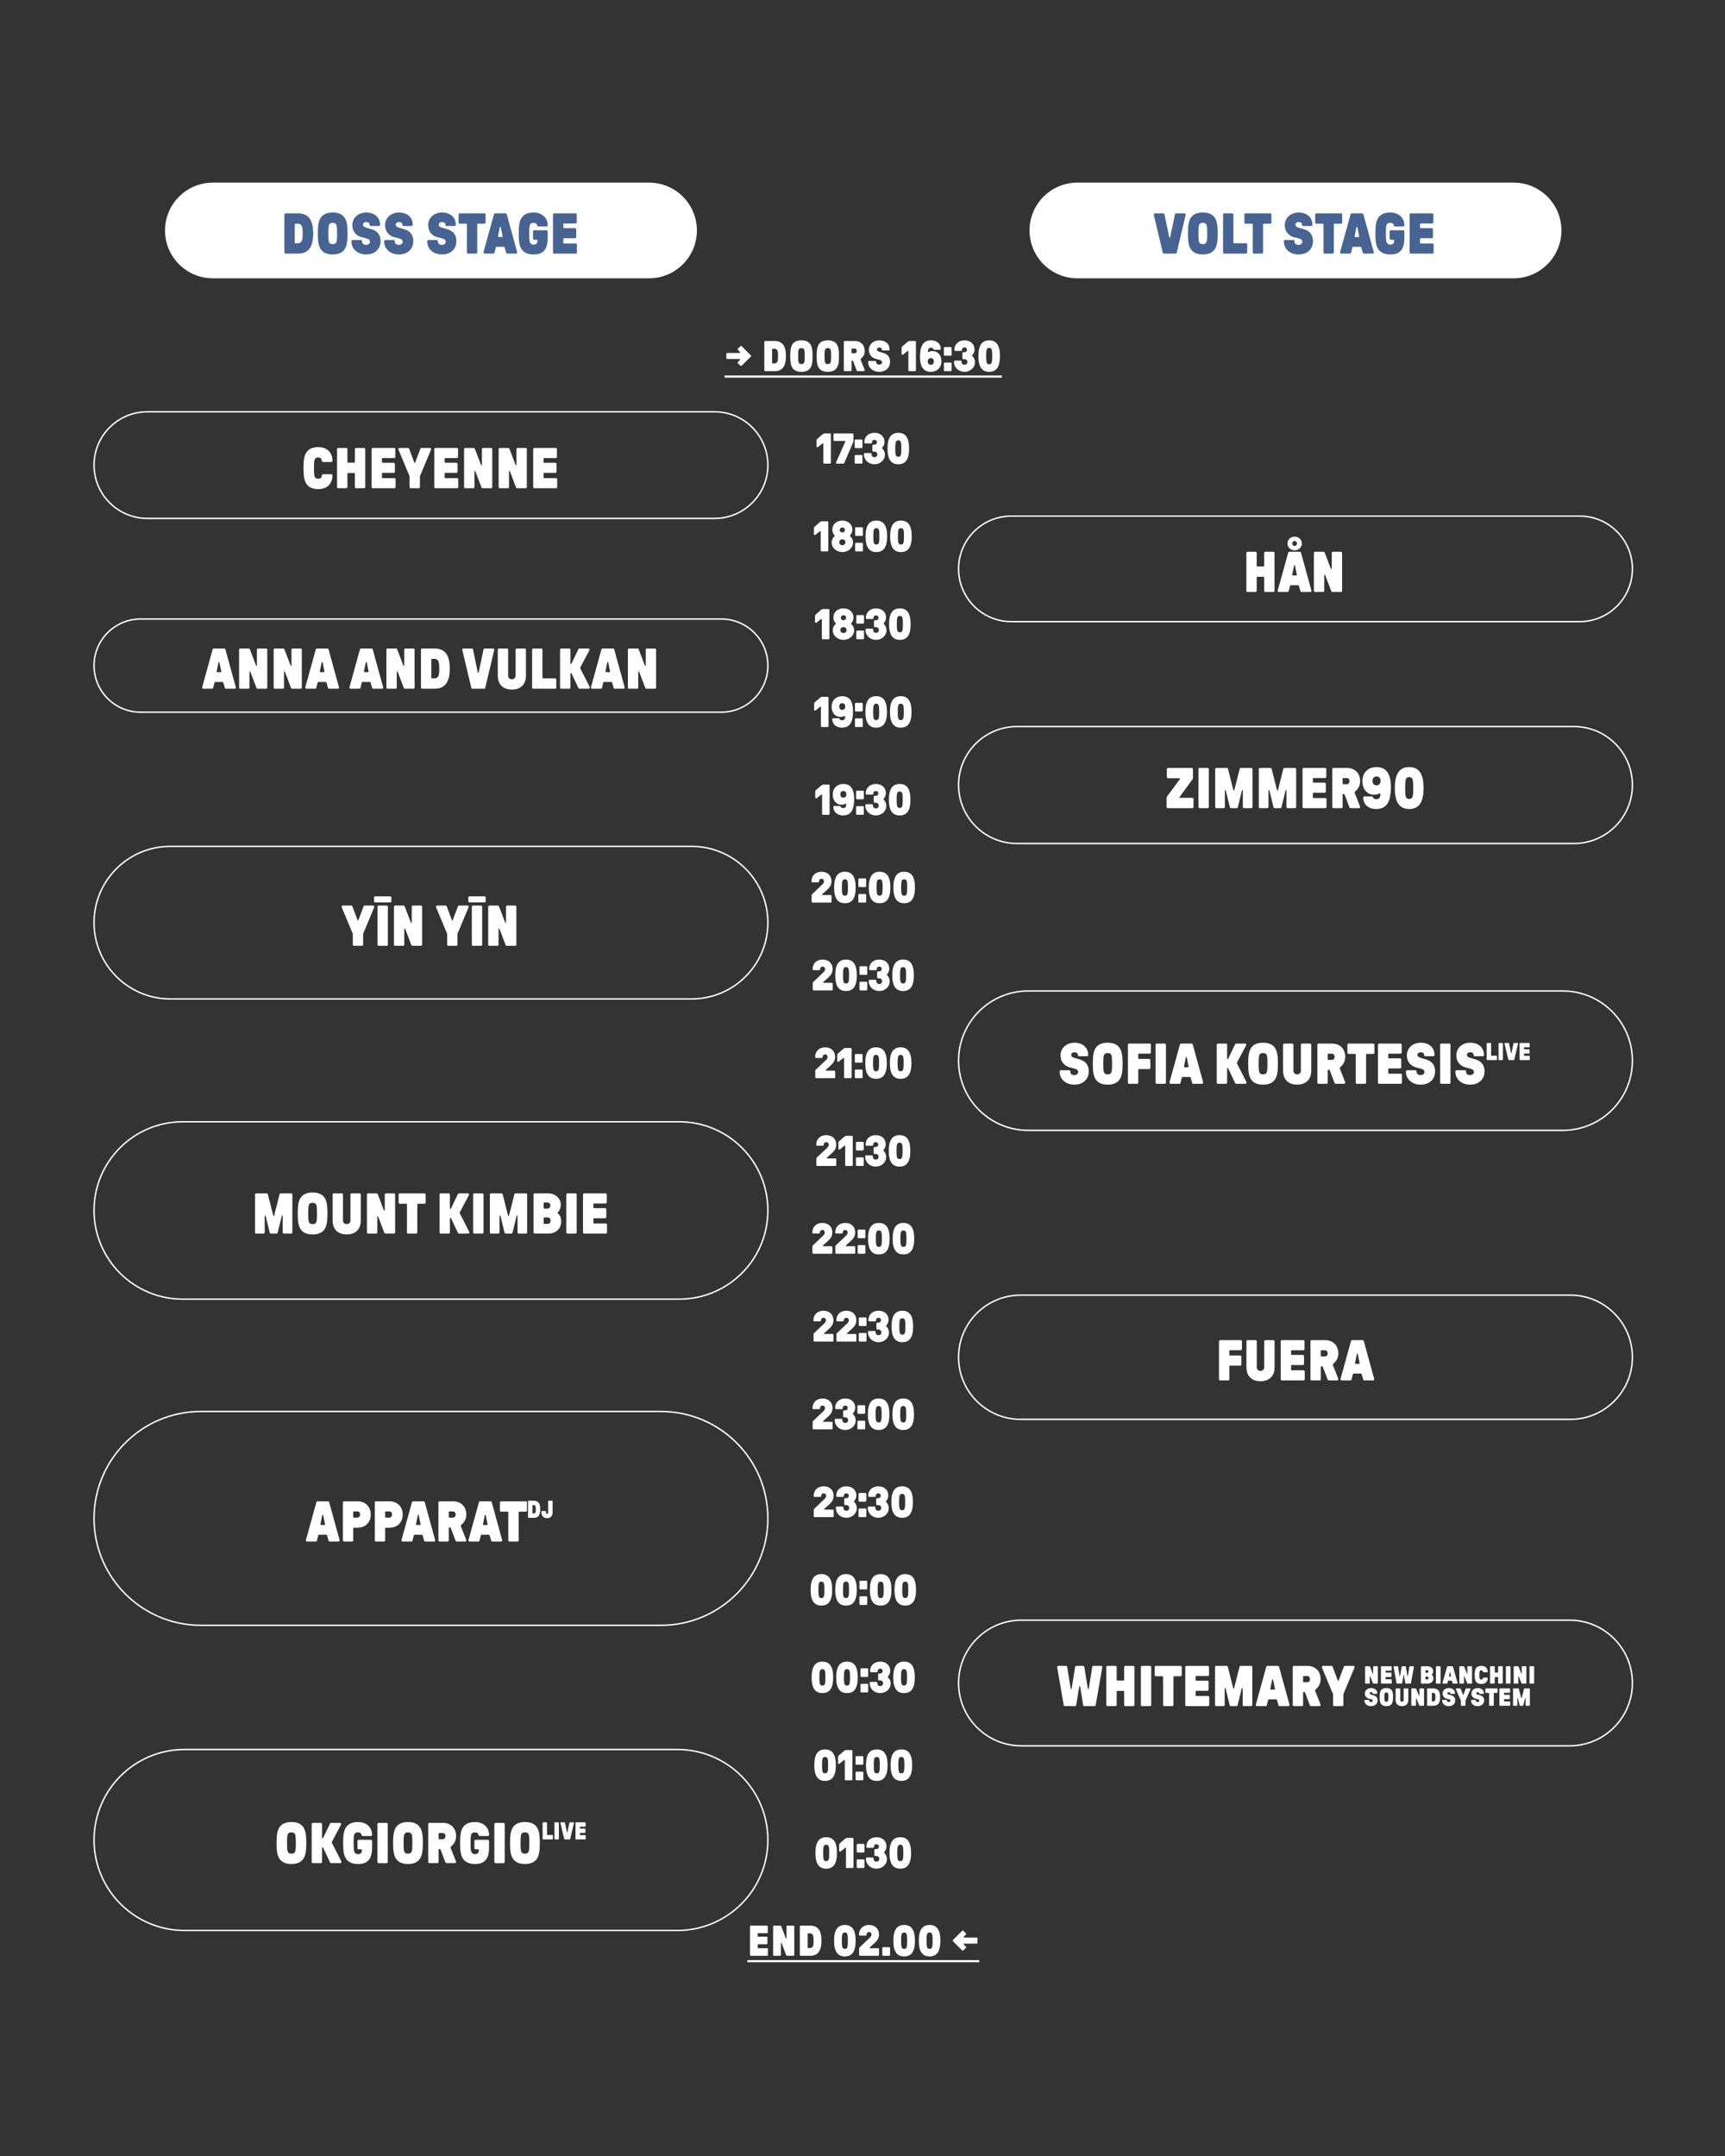 <?xml version="1.0" encoding="UTF-8"?><svg id="Layer_1" xmlns="http://www.w3.org/2000/svg" viewBox="0 0 1200 1500"><rect x="0" y="0" width="1200" height="1500" fill="#333333" stroke="none"/><defs><style>.cls-1{fill:#476391;}.cls-2{fill:#fff;}.cls-3{stroke-miterlimit:10;stroke-width:1.5px;}.cls-3,.cls-4{fill:none;stroke:#fff;}</style></defs><path class="cls-2" d="M566.795,1175.731c-1.59-1.92-2.19-5.01-2.19-8.73s.6-6.81,2.19-8.73c1.17-1.41,2.88-2.22,5.31-2.22s4.14.81,5.31,2.22c1.59,1.92,2.19,5.01,2.19,8.73s-.6,6.81-2.19,8.73c-1.17,1.41-2.88,2.22-5.31,2.22s-4.14-.81-5.31-2.22ZM570.605,1172.041c.33.45.81.66,1.5.66.69,0,1.17-.21,1.5-.66.48-.72.6-2.1.6-5.04s-.12-4.32-.6-5.04c-.33-.45-.81-.66-1.5-.66-.69,0-1.17.21-1.5.66-.48.72-.6,2.1-.6,5.04s.12,4.32.6,5.04ZM583.895,1175.731c-1.59-1.92-2.19-5.01-2.19-8.73s.6-6.81,2.19-8.73c1.17-1.41,2.88-2.22,5.31-2.22s4.14.81,5.31,2.22c1.59,1.92,2.19,5.01,2.19,8.73s-.6,6.81-2.19,8.73c-1.17,1.41-2.88,2.22-5.31,2.22s-4.14-.81-5.31-2.22ZM587.705,1172.041c.33.45.81.66,1.5.66.69,0,1.17-.21,1.5-.66.48-.72.6-2.1.6-5.04s-.12-4.32-.6-5.04c-.33-.45-.81-.66-1.5-.66-.69,0-1.17.21-1.5.66-.48.72-.6,2.1-.6,5.04s.12,4.32.6,5.04ZM598.565,1161.302c0-.33.27-.6.6-.6h4.2c.33,0,.6.27.6.6v4.8c0,.33-.27.6-.6.6h-4.2c-.33,0-.6-.27-.6-.6v-4.8ZM598.565,1176.901v-4.8c0-.33.27-.6.6-.6h4.2c.33,0,.6.27.6.6v4.8c0,.33-.27.6-.6.6h-4.2c-.33,0-.6-.27-.6-.6ZM605.015,1171.111v-.36c0-.33.27-.6.6-.6h4.08c.33,0,.6.27.6.6v.36c0,1.08.78,1.95,2.01,1.95s2.01-.84,2.01-2.01c0-1.05-.78-1.92-2.01-1.92h-.84c-.33,0-.6-.27-.6-.6v-3.63c0-.33.27-.6.6-.6h.84c1.11,0,1.74-.78,1.74-1.77,0-.9-.69-1.59-1.74-1.59s-1.74.69-1.74,1.59v.3c0,.33-.27.6-.6.6h-4.08c-.33,0-.6-.27-.6-.6v-.3c0-3.87,3.03-6.48,7.02-6.48,4.2,0,6.99,2.61,6.99,6.42,0,1.35-.57,2.79-1.59,3.93-.18.18-.18.39,0,.54,1.14.93,1.89,2.64,1.89,4.32,0,3.75-3.24,6.69-7.29,6.69-4.08,0-7.29-2.94-7.29-6.84ZM623.585,1175.731c-1.59-1.92-2.19-5.01-2.19-8.73s.6-6.81,2.19-8.73c1.17-1.41,2.88-2.22,5.31-2.22s4.14.81,5.31,2.22c1.59,1.92,2.19,5.01,2.19,8.73s-.6,6.81-2.19,8.73c-1.17,1.41-2.88,2.22-5.31,2.22s-4.14-.81-5.31-2.22ZM627.394,1172.041c.33.45.81.66,1.5.66.69,0,1.17-.21,1.5-.66.48-.72.6-2.1.6-5.04s-.12-4.32-.6-5.04c-.33-.45-.81-.66-1.5-.66-.69,0-1.17.21-1.5.66-.48.72-.6,2.1-.6,5.04s.12,4.32.6,5.04Z"/><path class="cls-2" d="M568.655,1236.811c-1.59-1.92-2.19-5.01-2.19-8.73s.6-6.81,2.19-8.73c1.17-1.41,2.88-2.22,5.31-2.22s4.14.81,5.31,2.22c1.59,1.92,2.19,5.01,2.19,8.73s-.6,6.81-2.19,8.73c-1.17,1.41-2.88,2.22-5.31,2.22s-4.14-.81-5.31-2.22ZM572.465,1233.121c.33.45.81.66,1.5.66.69,0,1.17-.21,1.5-.66.48-.72.6-2.1.6-5.04s-.12-4.32-.6-5.04c-.33-.45-.81-.66-1.5-.66-.69,0-1.17.21-1.5.66-.48.72-.6,2.1-.6,5.04s.12,4.32.6,5.04ZM587.705,1237.981v-13.259c0-.33-.33-.36-.57-.18l-3.15,2.52c-.36.3-1.02.12-1.02-.48v-3.9c0-.48,0-.93.48-1.32l3.6-3.09c.36-.33.9-.69,1.56-.69h3.75c.33,0,.6.27.6.6v19.799c0,.33-.27.6-.6.6h-4.05c-.33,0-.6-.27-.6-.6ZM595.175,1222.382c0-.33.27-.6.6-.6h4.2c.33,0,.6.27.6.6v4.8c0,.33-.27.6-.6.6h-4.2c-.33,0-.6-.27-.6-.6v-4.8ZM595.175,1237.981v-4.8c0-.33.27-.6.6-.6h4.2c.33,0,.6.27.6.6v4.8c0,.33-.27.6-.6.6h-4.2c-.33,0-.6-.27-.6-.6ZM604.625,1236.811c-1.59-1.92-2.19-5.01-2.19-8.73s.6-6.81,2.19-8.73c1.17-1.41,2.88-2.22,5.31-2.22s4.14.81,5.31,2.22c1.59,1.92,2.19,5.01,2.19,8.73s-.6,6.81-2.19,8.73c-1.17,1.41-2.88,2.22-5.31,2.22s-4.14-.81-5.31-2.22ZM608.435,1233.121c.33.45.81.66,1.5.66.69,0,1.17-.21,1.5-.66.48-.72.6-2.1.6-5.04s-.12-4.32-.6-5.04c-.33-.45-.81-.66-1.5-.66-.69,0-1.17.21-1.5.66-.48.72-.6,2.1-.6,5.04s.12,4.32.6,5.04ZM621.725,1236.811c-1.59-1.92-2.19-5.01-2.19-8.73s.6-6.81,2.19-8.73c1.17-1.41,2.88-2.22,5.31-2.22s4.14.81,5.31,2.22c1.59,1.92,2.19,5.01,2.19,8.73s-.6,6.81-2.19,8.73c-1.17,1.41-2.88,2.22-5.31,2.22s-4.14-.81-5.31-2.22ZM625.535,1233.121c.33.45.81.66,1.5.66.69,0,1.17-.21,1.5-.66.48-.72.6-2.1.6-5.04s-.12-4.32-.6-5.04c-.33-.45-.81-.66-1.5-.66-.69,0-1.17.21-1.5.66-.48.72-.6,2.1-.6,5.04s.12,4.32.6,5.04Z"/><path class="cls-2" d="M569.435,1297.891c-1.59-1.92-2.19-5.01-2.19-8.73s.6-6.81,2.19-8.73c1.17-1.41,2.88-2.22,5.31-2.22s4.14.81,5.31,2.22c1.59,1.92,2.19,5.01,2.19,8.73s-.6,6.81-2.19,8.73c-1.17,1.41-2.88,2.22-5.31,2.22s-4.14-.81-5.31-2.22ZM573.245,1294.201c.33.45.81.66,1.5.66.69,0,1.17-.21,1.5-.66.48-.72.6-2.1.6-5.04s-.12-4.32-.6-5.04c-.33-.45-.81-.66-1.5-.66-.69,0-1.17.21-1.5.66-.48.72-.6,2.1-.6,5.04s.12,4.32.6,5.04ZM588.485,1299.061v-13.259c0-.33-.33-.36-.57-.18l-3.15,2.52c-.36.3-1.02.12-1.02-.48v-3.9c0-.48,0-.93.48-1.32l3.6-3.09c.36-.33.9-.69,1.56-.69h3.75c.33,0,.6.27.6.6v19.799c0,.33-.27.6-.6.6h-4.05c-.33,0-.6-.27-.6-.6ZM595.955,1283.462c0-.33.27-.6.6-.6h4.2c.33,0,.6.27.6.6v4.8c0,.33-.27.6-.6.6h-4.2c-.33,0-.6-.27-.6-.6v-4.8ZM595.955,1299.061v-4.8c0-.33.27-.6.6-.6h4.2c.33,0,.6.27.6.6v4.8c0,.33-.27.6-.6.6h-4.2c-.33,0-.6-.27-.6-.6ZM602.405,1293.271v-.36c0-.33.27-.6.6-.6h4.08c.33,0,.6.27.6.6v.36c0,1.08.78,1.95,2.01,1.95s2.01-.84,2.01-2.01c0-1.05-.78-1.92-2.01-1.92h-.84c-.33,0-.6-.27-.6-.6v-3.63c0-.33.27-.6.6-.6h.84c1.11,0,1.74-.78,1.74-1.77,0-.9-.69-1.59-1.74-1.59s-1.74.69-1.74,1.59v.3c0,.33-.27.6-.6.6h-4.08c-.33,0-.6-.27-.6-.6v-.3c0-3.87,3.03-6.48,7.02-6.48,4.2,0,6.99,2.61,6.99,6.42,0,1.35-.57,2.79-1.59,3.93-.18.18-.18.39,0,.54,1.14.93,1.89,2.64,1.89,4.32,0,3.75-3.24,6.69-7.29,6.69-4.08,0-7.29-2.94-7.29-6.84ZM620.975,1297.891c-1.59-1.92-2.19-5.01-2.19-8.73s.6-6.81,2.19-8.73c1.17-1.41,2.88-2.22,5.31-2.22s4.14.81,5.31,2.22c1.59,1.92,2.19,5.01,2.19,8.73s-.6,6.81-2.19,8.73c-1.17,1.41-2.88,2.22-5.31,2.22s-4.14-.81-5.31-2.22ZM624.785,1294.201c.33.45.81.66,1.5.66.69,0,1.17-.21,1.5-.66.48-.72.6-2.1.6-5.04s-.12-4.32-.6-5.04c-.33-.45-.81-.66-1.5-.66-.69,0-1.17.21-1.5.66-.48.72-.6,2.1-.6,5.04s.12,4.32.6,5.04Z"/><path class="cls-2" d="M572.765,321.961v-13.26c0-.33-.33-.36-.57-.18l-3.15,2.52c-.36.3-1.02.12-1.02-.48v-3.9c0-.48,0-.93.48-1.32l3.6-3.09c.36-.33.9-.69,1.56-.69h3.75c.33,0,.6.27.6.6v19.799c0,.33-.27.6-.6.6h-4.05c-.33,0-.6-.27-.6-.6ZM581.555,321.841l6.54-14.729c.06-.15-.03-.3-.21-.3h-7.5c-.33,0-.6-.27-.6-.6v-4.05c0-.33.27-.6.6-.6h12.719c.33,0,.6.27.6.6v4.8c0,.18-.03.33-.15.6l-6.24,14.549c-.12.27-.3.45-.57.45h-4.65c-.54,0-.66-.45-.54-.72ZM594.575,306.362c0-.33.27-.6.6-.6h4.2c.33,0,.6.27.6.6v4.8c0,.33-.27.6-.6.6h-4.2c-.33,0-.6-.27-.6-.6v-4.8ZM594.575,321.961v-4.8c0-.33.27-.6.6-.6h4.2c.33,0,.6.27.6.6v4.8c0,.33-.27.6-.6.6h-4.2c-.33,0-.6-.27-.6-.6ZM601.025,316.171v-.36c0-.33.27-.6.6-.6h4.08c.33,0,.6.27.6.6v.36c0,1.08.78,1.95,2.01,1.95s2.01-.84,2.01-2.01c0-1.05-.78-1.92-2.01-1.92h-.84c-.33,0-.6-.27-.6-.6v-3.63c0-.33.27-.6.6-.6h.84c1.11,0,1.74-.78,1.74-1.77,0-.9-.69-1.59-1.74-1.59s-1.74.69-1.74,1.59v.3c0,.33-.27.6-.6.6h-4.08c-.33,0-.6-.27-.6-.6v-.3c0-3.87,3.03-6.48,7.02-6.48,4.2,0,6.99,2.61,6.99,6.42,0,1.35-.57,2.79-1.59,3.93-.18.18-.18.39,0,.54,1.14.93,1.89,2.64,1.89,4.32,0,3.75-3.24,6.69-7.29,6.69-4.08,0-7.29-2.94-7.29-6.84ZM619.595,320.791c-1.59-1.92-2.19-5.01-2.19-8.73,0-3.72.6-6.81,2.19-8.73,1.17-1.41,2.88-2.22,5.31-2.22s4.14.81,5.31,2.22c1.59,1.92,2.19,5.01,2.19,8.73,0,3.72-.6,6.81-2.19,8.73-1.17,1.41-2.88,2.22-5.31,2.22s-4.14-.81-5.31-2.22ZM623.405,317.101c.33.45.81.66,1.5.66.69,0,1.17-.21,1.5-.66.48-.72.6-2.1.6-5.04s-.12-4.32-.6-5.04c-.33-.45-.81-.66-1.5-.66-.69,0-1.17.21-1.5.66-.48.72-.6,2.1-.6,5.04s.12,4.32.6,5.04Z"/><path class="cls-2" d="M570.935,383.041v-13.259c0-.33-.33-.36-.57-.18l-3.15,2.52c-.36.3-1.02.12-1.02-.48v-3.9c0-.48,0-.93.48-1.32l3.6-3.09c.36-.33.9-.69,1.56-.69h3.75c.33,0,.6.27.6.6v19.799c0,.33-.27.6-.6.6h-4.05c-.33,0-.6-.27-.6-.6ZM578.525,377.401c0-1.68.84-3.36,2.04-4.32.18-.15.18-.36,0-.54-1.02-1.14-1.59-2.58-1.59-3.93,0-3.9,2.94-6.42,6.99-6.42s6.99,2.52,6.99,6.42c0,1.35-.57,2.79-1.59,3.93-.18.18-.18.39,0,.54,1.2.96,2.04,2.64,2.04,4.32,0,3.75-3.3,6.69-7.44,6.69s-7.44-2.94-7.44-6.69ZM585.965,379.291c1.35,0,2.16-.81,2.16-2.01,0-1.14-.81-2.04-2.16-2.04-1.32,0-2.16.9-2.16,2.04,0,1.2.84,2.01,2.16,2.01ZM585.965,370.442c1.11,0,1.83-.72,1.83-1.71,0-1.02-.72-1.74-1.83-1.74s-1.83.72-1.83,1.74c0,.99.72,1.71,1.83,1.71ZM594.875,367.442c0-.33.27-.6.6-.6h4.2c.33,0,.6.27.6.6v4.8c0,.33-.27.6-.6.6h-4.2c-.33,0-.6-.27-.6-.6v-4.8ZM594.875,383.041v-4.8c0-.33.27-.6.6-.6h4.2c.33,0,.6.27.6.6v4.8c0,.33-.27.6-.6.6h-4.2c-.33,0-.6-.27-.6-.6ZM604.325,381.871c-1.59-1.92-2.19-5.01-2.19-8.73,0-3.72.6-6.81,2.19-8.73,1.17-1.41,2.88-2.22,5.31-2.22s4.14.81,5.31,2.22c1.59,1.92,2.19,5.01,2.19,8.73,0,3.72-.6,6.81-2.19,8.73-1.17,1.41-2.88,2.22-5.31,2.22s-4.14-.81-5.31-2.22ZM608.135,378.181c.33.45.81.66,1.5.66.69,0,1.17-.21,1.5-.66.48-.72.6-2.1.6-5.04s-.12-4.32-.6-5.04c-.33-.45-.81-.66-1.5-.66-.69,0-1.17.21-1.5.66-.48.72-.6,2.1-.6,5.04s.12,4.32.6,5.04ZM621.425,381.871c-1.59-1.92-2.19-5.01-2.19-8.73,0-3.72.6-6.81,2.19-8.73,1.17-1.41,2.88-2.22,5.31-2.22s4.14.81,5.31,2.22c1.59,1.92,2.19,5.01,2.19,8.73,0,3.72-.6,6.81-2.19,8.73-1.17,1.41-2.88,2.22-5.31,2.22s-4.14-.81-5.31-2.22ZM625.235,378.181c.33.45.81.66,1.5.66.69,0,1.17-.21,1.5-.66.48-.72.6-2.1.6-5.04s-.12-4.32-.6-5.04c-.33-.45-.81-.66-1.5-.66-.69,0-1.17.21-1.5.66-.48.72-.6,2.1-.6,5.04s.12,4.32.6,5.04Z"/><path class="cls-2" d="M571.715,444.121v-13.26c0-.33-.33-.36-.57-.18l-3.15,2.52c-.36.3-1.02.12-1.02-.48v-3.9c0-.48,0-.93.48-1.32l3.6-3.09c.36-.33.9-.69,1.56-.69h3.75c.33,0,.6.27.6.6v19.799c0,.33-.27.6-.6.6h-4.05c-.33,0-.6-.27-.6-.6ZM579.305,438.481c0-1.68.84-3.36,2.04-4.32.18-.15.18-.36,0-.54-1.02-1.14-1.59-2.58-1.59-3.93,0-3.9,2.94-6.42,6.99-6.42s6.99,2.52,6.99,6.42c0,1.35-.57,2.79-1.59,3.93-.18.18-.18.39,0,.54,1.2.96,2.04,2.64,2.04,4.32,0,3.75-3.3,6.69-7.44,6.69s-7.44-2.94-7.44-6.69ZM586.745,440.371c1.35,0,2.16-.81,2.16-2.01,0-1.14-.81-2.04-2.16-2.04-1.32,0-2.16.9-2.16,2.04,0,1.2.84,2.01,2.16,2.01ZM586.745,431.522c1.11,0,1.83-.72,1.83-1.71,0-1.02-.72-1.74-1.83-1.74s-1.83.72-1.83,1.74c0,.99.72,1.71,1.83,1.71ZM595.655,428.522c0-.33.27-.6.6-.6h4.2c.33,0,.6.27.6.6v4.8c0,.33-.27.6-.6.6h-4.2c-.33,0-.6-.27-.6-.6v-4.8ZM595.655,444.121v-4.8c0-.33.27-.6.6-.6h4.2c.33,0,.6.27.6.6v4.8c0,.33-.27.6-.6.6h-4.2c-.33,0-.6-.27-.6-.6ZM602.105,438.331v-.36c0-.33.27-.6.6-.6h4.08c.33,0,.6.27.6.6v.36c0,1.08.78,1.95,2.01,1.95s2.01-.84,2.01-2.01c0-1.05-.78-1.92-2.01-1.92h-.84c-.33,0-.6-.27-.6-.6v-3.63c0-.33.27-.6.6-.6h.84c1.11,0,1.74-.78,1.74-1.77,0-.9-.69-1.59-1.74-1.59s-1.74.69-1.74,1.59v.3c0,.33-.27.6-.6.6h-4.08c-.33,0-.6-.27-.6-.6v-.3c0-3.87,3.03-6.48,7.02-6.48,4.2,0,6.99,2.61,6.99,6.42,0,1.35-.57,2.79-1.59,3.93-.18.18-.18.39,0,.54,1.14.93,1.89,2.64,1.89,4.32,0,3.75-3.24,6.69-7.29,6.69-4.08,0-7.29-2.94-7.29-6.84ZM620.675,442.951c-1.59-1.92-2.19-5.01-2.19-8.73,0-3.72.6-6.81,2.19-8.73,1.17-1.41,2.88-2.22,5.31-2.22s4.14.81,5.31,2.22c1.59,1.92,2.19,5.01,2.19,8.73,0,3.72-.6,6.81-2.19,8.73-1.17,1.41-2.88,2.22-5.31,2.22s-4.14-.81-5.31-2.22ZM624.485,439.261c.33.45.81.66,1.5.66.69,0,1.17-.21,1.5-.66.48-.72.6-2.1.6-5.04s-.12-4.32-.6-5.04c-.33-.45-.81-.66-1.5-.66-.69,0-1.17.21-1.5.66-.48.72-.6,2.1-.6,5.04s.12,4.32.6,5.04Z"/><path class="cls-2" d="M571.085,505.201v-13.259c0-.33-.33-.36-.57-.18l-3.15,2.52c-.36.3-1.02.12-1.02-.48v-3.9c0-.48,0-.93.48-1.32l3.6-3.09c.36-.33.9-.69,1.56-.69h3.75c.33,0,.6.27.6.6v19.799c0,.33-.27.6-.6.6h-4.05c-.33,0-.6-.27-.6-.6ZM593.405,494.702c0,7.14-1.8,11.55-7.71,11.55-3.99,0-6.75-2.43-6.75-5.97,0-.33.27-.6.6-.6h3.75c.48,0,.75.3.84.6.18.54.63.84,1.68.84,1.53,0,2.1-1.11,2.1-2.55,0-.39-.36-.57-.75-.36-.48.27-1.11.57-2.52.57-3.66,0-6.12-2.76-6.12-7.14,0-4.35,3-7.29,7.38-7.29,5.85,0,7.5,4.77,7.5,10.35ZM585.905,493.892c1.32,0,2.1-.9,2.1-2.34s-.78-2.31-2.1-2.31-2.1.87-2.1,2.31.78,2.34,2.1,2.34ZM594.755,489.602c0-.33.27-.6.6-.6h4.2c.33,0,.6.27.6.6v4.8c0,.33-.27.6-.6.6h-4.2c-.33,0-.6-.27-.6-.6v-4.8ZM594.755,505.201v-4.8c0-.33.27-.6.6-.6h4.2c.33,0,.6.27.6.6v4.8c0,.33-.27.6-.6.6h-4.2c-.33,0-.6-.27-.6-.6ZM604.205,504.031c-1.59-1.92-2.19-5.01-2.19-8.73s.6-6.81,2.19-8.73c1.17-1.41,2.88-2.22,5.31-2.22s4.14.81,5.31,2.22c1.59,1.92,2.19,5.01,2.19,8.73s-.6,6.81-2.19,8.73c-1.17,1.41-2.88,2.22-5.31,2.22s-4.14-.81-5.31-2.22ZM608.015,500.341c.33.45.81.66,1.5.66.69,0,1.17-.21,1.5-.66.48-.72.6-2.1.6-5.04s-.12-4.32-.6-5.04c-.33-.45-.81-.66-1.5-.66-.69,0-1.17.21-1.5.66-.48.72-.6,2.1-.6,5.04s.12,4.32.6,5.04ZM621.305,504.031c-1.59-1.92-2.19-5.01-2.19-8.73s.6-6.81,2.19-8.73c1.17-1.41,2.88-2.22,5.31-2.22s4.14.81,5.31,2.22c1.59,1.92,2.19,5.01,2.19,8.73s-.6,6.81-2.19,8.73c-1.17,1.41-2.88,2.22-5.31,2.22s-4.14-.81-5.31-2.22ZM625.115,500.341c.33.45.81.66,1.5.66.69,0,1.17-.21,1.5-.66.48-.72.6-2.1.6-5.04s-.12-4.32-.6-5.04c-.33-.45-.81-.66-1.5-.66-.69,0-1.17.21-1.5.66-.48.72-.6,2.1-.6,5.04s.12,4.32.6,5.04Z"/><path class="cls-2" d="M571.865,566.281v-13.259c0-.33-.33-.36-.57-.18l-3.15,2.52c-.36.3-1.02.12-1.02-.48v-3.9c0-.48,0-.93.48-1.32l3.6-3.09c.36-.33.9-.69,1.56-.69h3.75c.33,0,.6.27.6.6v19.799c0,.33-.27.6-.6.6h-4.05c-.33,0-.6-.27-.6-.6ZM594.185,555.782c0,7.14-1.8,11.55-7.71,11.55-3.99,0-6.75-2.43-6.75-5.97,0-.33.27-.6.6-.6h3.75c.48,0,.75.3.84.6.18.54.63.84,1.68.84,1.53,0,2.1-1.11,2.1-2.55,0-.39-.36-.57-.75-.36-.48.27-1.11.57-2.52.57-3.66,0-6.12-2.76-6.12-7.14,0-4.35,3-7.29,7.38-7.29,5.85,0,7.5,4.77,7.5,10.35ZM586.685,554.972c1.32,0,2.1-.9,2.1-2.34s-.78-2.31-2.1-2.31-2.1.87-2.1,2.31.78,2.34,2.1,2.34ZM595.535,550.682c0-.33.27-.6.6-.6h4.2c.33,0,.6.27.6.6v4.8c0,.33-.27.6-.6.6h-4.2c-.33,0-.6-.27-.6-.6v-4.8ZM595.535,566.281v-4.8c0-.33.27-.6.6-.6h4.2c.33,0,.6.27.6.6v4.8c0,.33-.27.6-.6.6h-4.2c-.33,0-.6-.27-.6-.6ZM601.985,560.491v-.36c0-.33.27-.6.6-.6h4.08c.33,0,.6.27.6.6v.36c0,1.08.78,1.95,2.01,1.95s2.01-.84,2.01-2.01c0-1.05-.78-1.92-2.01-1.92h-.84c-.33,0-.6-.27-.6-.6v-3.63c0-.33.27-.6.6-.6h.84c1.11,0,1.74-.78,1.74-1.77,0-.9-.69-1.59-1.74-1.59s-1.74.69-1.74,1.59v.3c0,.33-.27.6-.6.6h-4.08c-.33,0-.6-.27-.6-.6v-.3c0-3.87,3.03-6.48,7.02-6.48,4.2,0,6.99,2.61,6.99,6.42,0,1.35-.57,2.79-1.59,3.93-.18.18-.18.39,0,.54,1.14.93,1.89,2.64,1.89,4.32,0,3.75-3.24,6.69-7.29,6.69-4.08,0-7.29-2.94-7.29-6.84ZM620.555,565.111c-1.59-1.92-2.19-5.01-2.19-8.73s.6-6.81,2.19-8.73c1.17-1.41,2.88-2.22,5.31-2.22s4.14.81,5.31,2.22c1.59,1.92,2.19,5.01,2.19,8.73s-.6,6.81-2.19,8.73c-1.17,1.41-2.88,2.22-5.31,2.22s-4.14-.81-5.31-2.22ZM624.365,561.421c.33.45.81.66,1.5.66.69,0,1.17-.21,1.5-.66.48-.72.6-2.1.6-5.04s-.12-4.32-.6-5.04c-.33-.45-.81-.66-1.5-.66-.69,0-1.17.21-1.5.66-.48.72-.6,2.1-.6,5.04s.12,4.32.6,5.04Z"/><path class="cls-2" d="M564.605,627.361v-4.44c0-.33.09-.57.27-.75l6.87-6.51c1.2-1.11,1.44-1.74,1.44-2.58,0-.96-.66-1.68-1.71-1.68-.96,0-1.71.72-1.71,1.68v.21c0,.33-.27.6-.6.6h-4.05c-.33,0-.6-.27-.6-.6v-.03c0-4.05,2.79-6.75,6.99-6.75s6.93,2.7,6.93,6.57c0,2.22-.87,4.02-2.88,5.82l-3.6,3.27c-.21.18-.18.54.21.54h5.7c.33,0,.6.27.6.6v4.05c0,.33-.27.6-.6.6h-12.659c-.33,0-.6-.27-.6-.6ZM582.455,626.191c-1.59-1.92-2.19-5.01-2.19-8.73s.6-6.81,2.19-8.73c1.17-1.41,2.88-2.22,5.31-2.22s4.14.81,5.31,2.22c1.59,1.92,2.19,5.01,2.19,8.73s-.6,6.81-2.19,8.73c-1.17,1.41-2.88,2.22-5.31,2.22s-4.14-.81-5.31-2.22ZM586.265,622.501c.33.45.81.66,1.5.66.69,0,1.17-.21,1.5-.66.48-.72.6-2.1.6-5.04s-.12-4.32-.6-5.04c-.33-.45-.81-.66-1.5-.66-.69,0-1.17.21-1.5.66-.48.72-.6,2.1-.6,5.04s.12,4.32.6,5.04ZM597.125,611.762c0-.33.27-.6.6-.6h4.2c.33,0,.6.27.6.6v4.8c0,.33-.27.6-.6.6h-4.2c-.33,0-.6-.27-.6-.6v-4.8ZM597.125,627.361v-4.8c0-.33.27-.6.6-.6h4.2c.33,0,.6.27.6.6v4.8c0,.33-.27.6-.6.6h-4.2c-.33,0-.6-.27-.6-.6ZM606.575,626.191c-1.59-1.92-2.19-5.01-2.19-8.73s.6-6.81,2.19-8.73c1.17-1.41,2.88-2.22,5.31-2.22s4.14.81,5.31,2.22c1.59,1.92,2.19,5.01,2.19,8.73s-.6,6.81-2.19,8.73c-1.17,1.41-2.88,2.22-5.31,2.22s-4.14-.81-5.31-2.22ZM610.385,622.501c.33.45.81.66,1.5.66.69,0,1.17-.21,1.5-.66.48-.72.6-2.1.6-5.04s-.12-4.32-.6-5.04c-.33-.45-.81-.66-1.5-.66-.69,0-1.17.21-1.5.66-.48.72-.6,2.1-.6,5.04s.12,4.32.6,5.04ZM623.675,626.191c-1.59-1.92-2.19-5.01-2.19-8.73s.6-6.81,2.19-8.73c1.17-1.41,2.88-2.22,5.31-2.22s4.14.81,5.31,2.22c1.59,1.92,2.19,5.01,2.19,8.73s-.6,6.81-2.19,8.73c-1.17,1.41-2.88,2.22-5.31,2.22s-4.14-.81-5.31-2.22ZM627.485,622.501c.33.45.81.66,1.5.66.69,0,1.17-.21,1.5-.66.48-.72.6-2.1.6-5.04s-.12-4.32-.6-5.04c-.33-.45-.81-.66-1.5-.66-.69,0-1.17.21-1.5.66-.48.72-.6,2.1-.6,5.04s.12,4.32.6,5.04Z"/><path class="cls-2" d="M565.385,688.441v-4.44c0-.33.09-.57.27-.75l6.87-6.51c1.2-1.11,1.44-1.74,1.44-2.58,0-.96-.66-1.68-1.71-1.68-.96,0-1.71.72-1.71,1.68v.21c0,.33-.27.6-.6.6h-4.05c-.33,0-.6-.27-.6-.6v-.03c0-4.05,2.79-6.75,6.99-6.75s6.93,2.7,6.93,6.57c0,2.22-.87,4.02-2.88,5.82l-3.6,3.27c-.21.18-.18.54.21.54h5.7c.33,0,.6.27.6.6v4.05c0,.33-.27.6-.6.6h-12.659c-.33,0-.6-.27-.6-.6ZM583.235,687.271c-1.59-1.92-2.19-5.01-2.19-8.73s.6-6.81,2.19-8.73c1.17-1.41,2.88-2.22,5.31-2.22s4.14.81,5.31,2.22c1.59,1.92,2.19,5.01,2.19,8.73s-.6,6.81-2.19,8.73c-1.17,1.41-2.88,2.22-5.31,2.22s-4.14-.81-5.31-2.22ZM587.045,683.581c.33.45.81.66,1.5.66.69,0,1.17-.21,1.5-.66.48-.72.6-2.1.6-5.04s-.12-4.32-.6-5.04c-.33-.45-.81-.66-1.5-.66-.69,0-1.17.21-1.5.66-.48.72-.6,2.1-.6,5.04s.12,4.32.6,5.04ZM597.905,672.842c0-.33.27-.6.6-.6h4.2c.33,0,.6.27.6.6v4.8c0,.33-.27.6-.6.6h-4.2c-.33,0-.6-.27-.6-.6v-4.8ZM597.905,688.441v-4.8c0-.33.27-.6.6-.6h4.2c.33,0,.6.27.6.6v4.8c0,.33-.27.6-.6.6h-4.2c-.33,0-.6-.27-.6-.6ZM604.355,682.651v-.36c0-.33.27-.6.6-.6h4.08c.33,0,.6.27.6.6v.36c0,1.08.78,1.95,2.01,1.95s2.01-.84,2.01-2.01c0-1.05-.78-1.92-2.01-1.92h-.84c-.33,0-.6-.27-.6-.6v-3.63c0-.33.27-.6.6-.6h.84c1.11,0,1.74-.78,1.74-1.77,0-.9-.69-1.59-1.74-1.59s-1.74.69-1.74,1.59v.3c0,.33-.27.6-.6.6h-4.08c-.33,0-.6-.27-.6-.6v-.3c0-3.87,3.03-6.48,7.02-6.48,4.2,0,6.99,2.61,6.99,6.42,0,1.35-.57,2.79-1.59,3.93-.18.18-.18.39,0,.54,1.14.93,1.89,2.64,1.89,4.32,0,3.75-3.24,6.69-7.29,6.69-4.08,0-7.29-2.94-7.29-6.84ZM622.925,687.271c-1.59-1.92-2.19-5.01-2.19-8.73s.6-6.81,2.19-8.73c1.17-1.41,2.88-2.22,5.31-2.22s4.14.81,5.31,2.22c1.59,1.92,2.19,5.01,2.19,8.73s-.6,6.81-2.19,8.73c-1.17,1.41-2.88,2.22-5.31,2.22s-4.14-.81-5.31-2.22ZM626.735,683.581c.33.45.81.66,1.5.66.69,0,1.17-.21,1.5-.66.48-.72.6-2.1.6-5.04s-.12-4.32-.6-5.04c-.33-.45-.81-.66-1.5-.66-.69,0-1.17.21-1.5.66-.48.72-.6,2.1-.6,5.04s.12,4.32.6,5.04Z"/><path class="cls-2" d="M567.125,749.521v-4.44c0-.33.09-.57.27-.75l6.87-6.51c1.2-1.11,1.44-1.74,1.44-2.58,0-.96-.66-1.68-1.71-1.68-.96,0-1.71.72-1.71,1.68v.21c0,.33-.27.6-.6.6h-4.05c-.33,0-.6-.27-.6-.6v-.03c0-4.05,2.79-6.75,6.99-6.75s6.93,2.7,6.93,6.57c0,2.22-.87,4.02-2.88,5.82l-3.6,3.27c-.21.18-.18.54.21.54h5.7c.33,0,.6.27.6.6v4.05c0,.33-.27.6-.6.6h-12.659c-.33,0-.6-.27-.6-.6ZM587.195,749.521v-13.259c0-.33-.33-.36-.57-.18l-3.15,2.52c-.36.3-1.02.12-1.02-.48v-3.9c0-.48,0-.93.48-1.32l3.6-3.09c.36-.33.9-.69,1.56-.69h3.75c.33,0,.6.27.6.6v19.799c0,.33-.27.6-.6.6h-4.05c-.33,0-.6-.27-.6-.6ZM594.666,733.922c0-.33.27-.6.6-.6h4.2c.33,0,.6.27.6.6v4.8c0,.33-.27.6-.6.6h-4.2c-.33,0-.6-.27-.6-.6v-4.8ZM594.666,749.521v-4.8c0-.33.27-.6.6-.6h4.2c.33,0,.6.27.6.6v4.8c0,.33-.27.6-.6.6h-4.2c-.33,0-.6-.27-.6-.6ZM604.115,748.351c-1.59-1.92-2.19-5.01-2.19-8.73s.6-6.81,2.19-8.73c1.17-1.41,2.88-2.22,5.31-2.22s4.14.81,5.31,2.22c1.59,1.92,2.19,5.01,2.19,8.73s-.6,6.81-2.19,8.73c-1.17,1.41-2.88,2.22-5.31,2.22s-4.14-.81-5.31-2.22ZM607.925,744.661c.33.45.81.66,1.5.66.69,0,1.17-.21,1.5-.66.48-.72.6-2.1.6-5.04s-.12-4.32-.6-5.04c-.33-.45-.81-.66-1.5-.66-.69,0-1.17.21-1.5.66-.48.72-.6,2.1-.6,5.04s.12,4.32.6,5.04ZM621.215,748.351c-1.59-1.92-2.19-5.01-2.19-8.73s.6-6.81,2.19-8.73c1.17-1.41,2.88-2.22,5.31-2.22s4.14.81,5.31,2.22c1.59,1.92,2.19,5.01,2.19,8.73s-.6,6.81-2.19,8.73c-1.17,1.41-2.88,2.22-5.31,2.22s-4.14-.81-5.31-2.22ZM625.025,744.661c.33.45.81.66,1.5.66.69,0,1.17-.21,1.5-.66.48-.72.6-2.1.6-5.04s-.12-4.32-.6-5.04c-.33-.45-.81-.66-1.5-.66-.69,0-1.17.21-1.5.66-.48.72-.6,2.1-.6,5.04s.12,4.32.6,5.04Z"/><path class="cls-2" d="M567.905,810.601v-4.44c0-.33.09-.57.27-.75l6.87-6.51c1.2-1.11,1.44-1.74,1.44-2.58,0-.96-.66-1.68-1.71-1.68-.96,0-1.71.72-1.71,1.68v.21c0,.33-.27.6-.6.6h-4.05c-.33,0-.6-.27-.6-.6v-.03c0-4.05,2.79-6.75,6.99-6.75s6.93,2.7,6.93,6.57c0,2.22-.87,4.02-2.88,5.82l-3.6,3.27c-.21.18-.18.54.21.54h5.7c.33,0,.6.27.6.6v4.05c0,.33-.27.6-.6.6h-12.659c-.33,0-.6-.27-.6-.6ZM587.975,810.601v-13.259c0-.33-.33-.36-.57-.18l-3.15,2.52c-.36.3-1.02.12-1.02-.48v-3.9c0-.48,0-.93.48-1.32l3.6-3.09c.36-.33.9-.69,1.56-.69h3.75c.33,0,.6.27.6.6v19.799c0,.33-.27.6-.6.6h-4.05c-.33,0-.6-.27-.6-.6ZM595.446,795.002c0-.33.27-.6.6-.6h4.2c.33,0,.6.27.6.6v4.8c0,.33-.27.6-.6.6h-4.2c-.33,0-.6-.27-.6-.6v-4.8ZM595.446,810.601v-4.8c0-.33.27-.6.6-.6h4.2c.33,0,.6.27.6.6v4.8c0,.33-.27.6-.6.6h-4.2c-.33,0-.6-.27-.6-.6ZM601.895,804.811v-.36c0-.33.27-.6.6-.6h4.08c.33,0,.6.27.6.6v.36c0,1.08.78,1.95,2.01,1.95s2.01-.84,2.01-2.01c0-1.05-.78-1.92-2.01-1.92h-.84c-.33,0-.6-.27-.6-.6v-3.63c0-.33.27-.6.6-.6h.84c1.11,0,1.74-.78,1.74-1.77,0-.9-.69-1.59-1.74-1.59s-1.74.69-1.74,1.59v.3c0,.33-.27.6-.6.6h-4.08c-.33,0-.6-.27-.6-.6v-.3c0-3.87,3.03-6.48,7.02-6.48,4.2,0,6.99,2.61,6.99,6.42,0,1.35-.57,2.79-1.59,3.93-.18.18-.18.39,0,.54,1.14.93,1.89,2.64,1.89,4.32,0,3.75-3.24,6.69-7.29,6.69-4.08,0-7.29-2.94-7.29-6.84ZM620.465,809.431c-1.59-1.92-2.19-5.01-2.19-8.73s.6-6.81,2.19-8.73c1.17-1.41,2.88-2.22,5.31-2.22s4.14.81,5.31,2.22c1.59,1.92,2.19,5.01,2.19,8.73s-.6,6.81-2.19,8.73c-1.17,1.41-2.88,2.22-5.31,2.22s-4.14-.81-5.31-2.22ZM624.275,805.741c.33.45.81.66,1.5.66.69,0,1.17-.21,1.5-.66.48-.72.6-2.1.6-5.04s-.12-4.32-.6-5.04c-.33-.45-.81-.66-1.5-.66-.69,0-1.17.21-1.5.66-.48.72-.6,2.1-.6,5.04s.12,4.32.6,5.04Z"/><path class="cls-2" d="M565.175,871.681v-4.44c0-.33.09-.57.27-.75l6.87-6.51c1.2-1.11,1.44-1.74,1.44-2.58,0-.96-.66-1.68-1.71-1.68-.96,0-1.71.72-1.71,1.68v.21c0,.33-.27.6-.6.6h-4.05c-.33,0-.6-.27-.6-.6v-.03c0-4.05,2.79-6.75,6.99-6.75s6.93,2.7,6.93,6.57c0,2.22-.87,4.02-2.88,5.82l-3.6,3.27c-.21.18-.18.54.21.54h5.7c.33,0,.6.27.6.6v4.05c0,.33-.27.6-.6.6h-12.659c-.33,0-.6-.27-.6-.6ZM581.105,871.681v-4.44c0-.33.09-.57.27-.75l6.87-6.51c1.2-1.11,1.44-1.74,1.44-2.58,0-.96-.66-1.68-1.71-1.68-.96,0-1.71.72-1.71,1.68v.21c0,.33-.27.6-.6.6h-4.05c-.33,0-.6-.27-.6-.6v-.03c0-4.05,2.79-6.75,6.99-6.75s6.93,2.7,6.93,6.57c0,2.22-.87,4.02-2.88,5.82l-3.6,3.27c-.21.18-.18.54.21.54h5.7c.33,0,.6.27.6.6v4.05c0,.33-.27.6-.6.6h-12.66c-.33,0-.6-.27-.6-.6ZM596.616,856.082c0-.33.27-.6.6-.6h4.2c.33,0,.6.27.6.6v4.8c0,.33-.27.6-.6.6h-4.2c-.33,0-.6-.27-.6-.6v-4.8ZM596.616,871.681v-4.8c0-.33.27-.6.6-.6h4.2c.33,0,.6.27.6.6v4.8c0,.33-.27.6-.6.6h-4.2c-.33,0-.6-.27-.6-.6ZM606.065,870.511c-1.59-1.92-2.19-5.01-2.19-8.73s.6-6.81,2.19-8.73c1.17-1.41,2.88-2.22,5.31-2.22s4.14.81,5.31,2.22c1.59,1.92,2.19,5.01,2.19,8.73s-.6,6.81-2.19,8.73c-1.17,1.41-2.88,2.22-5.31,2.22s-4.14-.81-5.31-2.22ZM609.875,866.821c.33.45.81.66,1.5.66.69,0,1.17-.21,1.5-.66.48-.72.6-2.1.6-5.04s-.12-4.32-.6-5.04c-.33-.45-.81-.66-1.5-.66-.69,0-1.17.21-1.5.66-.48.72-.6,2.1-.6,5.04s.12,4.32.6,5.04ZM623.165,870.511c-1.59-1.92-2.19-5.01-2.19-8.73s.6-6.81,2.19-8.73c1.17-1.41,2.88-2.22,5.31-2.22s4.14.81,5.31,2.22c1.59,1.92,2.19,5.01,2.19,8.73s-.6,6.81-2.19,8.73c-1.17,1.41-2.88,2.22-5.31,2.22s-4.14-.81-5.31-2.22ZM626.975,866.821c.33.45.81.66,1.5.66.69,0,1.17-.21,1.5-.66.48-.72.6-2.1.6-5.04s-.12-4.32-.6-5.04c-.33-.45-.81-.66-1.5-.66-.69,0-1.17.21-1.5.66-.48.72-.6,2.1-.6,5.04s.12,4.32.6,5.04Z"/><path class="cls-2" d="M565.955,932.761v-4.44c0-.33.09-.57.27-.75l6.87-6.51c1.2-1.11,1.44-1.74,1.44-2.58,0-.96-.66-1.68-1.71-1.68-.96,0-1.71.72-1.71,1.68v.21c0,.33-.27.6-.6.6h-4.05c-.33,0-.6-.27-.6-.6v-.03c0-4.05,2.79-6.75,6.99-6.75s6.93,2.7,6.93,6.57c0,2.22-.87,4.02-2.88,5.82l-3.6,3.27c-.21.18-.18.54.21.54h5.7c.33,0,.6.27.6.6v4.05c0,.33-.27.6-.6.6h-12.659c-.33,0-.6-.27-.6-.6ZM581.885,932.761v-4.44c0-.33.09-.57.27-.75l6.87-6.51c1.2-1.11,1.44-1.74,1.44-2.58,0-.96-.66-1.68-1.71-1.68-.96,0-1.71.72-1.71,1.68v.21c0,.33-.27.6-.6.6h-4.05c-.33,0-.6-.27-.6-.6v-.03c0-4.05,2.79-6.75,6.99-6.75s6.93,2.7,6.93,6.57c0,2.22-.87,4.02-2.88,5.82l-3.6,3.27c-.21.18-.18.54.21.54h5.7c.33,0,.6.27.6.6v4.05c0,.33-.27.6-.6.6h-12.66c-.33,0-.6-.27-.6-.6ZM597.396,917.162c0-.33.27-.6.6-.6h4.2c.33,0,.6.27.6.6v4.8c0,.33-.27.6-.6.6h-4.2c-.33,0-.6-.27-.6-.6v-4.8ZM597.396,932.761v-4.8c0-.33.27-.6.6-.6h4.2c.33,0,.6.27.6.6v4.8c0,.33-.27.6-.6.6h-4.2c-.33,0-.6-.27-.6-.6ZM603.846,926.971v-.36c0-.33.27-.6.6-.6h4.08c.33,0,.6.27.6.6v.36c0,1.08.78,1.95,2.01,1.95s2.01-.84,2.01-2.01c0-1.05-.78-1.92-2.01-1.92h-.84c-.33,0-.6-.27-.6-.6v-3.63c0-.33.27-.6.6-.6h.84c1.11,0,1.74-.78,1.74-1.77,0-.9-.69-1.59-1.74-1.59s-1.74.69-1.74,1.59v.3c0,.33-.27.6-.6.6h-4.08c-.33,0-.6-.27-.6-.6v-.3c0-3.87,3.03-6.48,7.02-6.48,4.2,0,6.99,2.61,6.99,6.42,0,1.35-.57,2.79-1.59,3.93-.18.18-.18.39,0,.54,1.14.93,1.89,2.64,1.89,4.32,0,3.75-3.24,6.69-7.29,6.69-4.08,0-7.29-2.94-7.29-6.84ZM622.415,931.591c-1.59-1.92-2.19-5.01-2.19-8.73s.6-6.81,2.19-8.73c1.17-1.41,2.88-2.22,5.31-2.22s4.14.81,5.31,2.22c1.59,1.92,2.19,5.01,2.19,8.73s-.6,6.81-2.19,8.73c-1.17,1.41-2.88,2.22-5.31,2.22s-4.14-.81-5.31-2.22ZM626.225,927.901c.33.45.81.66,1.5.66.69,0,1.17-.21,1.5-.66.48-.72.6-2.1.6-5.04s-.12-4.32-.6-5.04c-.33-.45-.81-.66-1.5-.66-.69,0-1.17.21-1.5.66-.48.72-.6,2.1-.6,5.04s.12,4.32.6,5.04Z"/><path class="cls-2" d="M565.325,993.841v-4.44c0-.33.09-.57.27-.75l6.87-6.51c1.2-1.11,1.44-1.74,1.44-2.58,0-.96-.66-1.68-1.71-1.68-.96,0-1.71.72-1.71,1.68v.21c0,.33-.27.6-.6.6h-4.05c-.33,0-.6-.27-.6-.6v-.03c0-4.05,2.79-6.75,6.99-6.75s6.93,2.7,6.93,6.57c0,2.22-.87,4.02-2.88,5.82l-3.6,3.27c-.21.18-.18.54.21.54h5.7c.33,0,.6.27.6.6v4.05c0,.33-.27.6-.6.6h-12.659c-.33,0-.6-.27-.6-.6ZM580.686,988.051v-.36c0-.33.27-.6.6-.6h4.08c.33,0,.6.27.6.6v.36c0,1.08.78,1.95,2.01,1.95s2.01-.84,2.01-2.01c0-1.05-.78-1.92-2.01-1.92h-.84c-.33,0-.6-.27-.6-.6v-3.63c0-.33.27-.6.6-.6h.84c1.11,0,1.74-.78,1.74-1.77,0-.9-.69-1.59-1.74-1.59s-1.74.69-1.74,1.59v.3c0,.33-.27.6-.6.6h-4.08c-.33,0-.6-.27-.6-.6v-.3c0-3.87,3.03-6.48,7.02-6.48,4.2,0,6.99,2.61,6.99,6.42,0,1.35-.57,2.79-1.59,3.93-.18.18-.18.39,0,.54,1.14.93,1.89,2.64,1.89,4.32,0,3.75-3.24,6.69-7.29,6.69-4.08,0-7.29-2.94-7.29-6.84ZM596.465,978.242c0-.33.27-.6.6-.6h4.2c.33,0,.6.27.6.6v4.8c0,.33-.27.6-.6.6h-4.2c-.33,0-.6-.27-.6-.6v-4.8ZM596.465,993.841v-4.8c0-.33.27-.6.6-.6h4.2c.33,0,.6.27.6.6v4.8c0,.33-.27.6-.6.6h-4.2c-.33,0-.6-.27-.6-.6ZM605.915,992.671c-1.59-1.92-2.19-5.01-2.19-8.73s.6-6.81,2.19-8.73c1.17-1.41,2.88-2.22,5.31-2.22s4.14.81,5.31,2.22c1.59,1.92,2.19,5.01,2.19,8.73s-.6,6.81-2.19,8.73c-1.17,1.41-2.88,2.22-5.31,2.22s-4.14-.81-5.31-2.22ZM609.725,988.981c.33.45.81.66,1.5.66.69,0,1.17-.21,1.5-.66.48-.72.6-2.1.6-5.04s-.12-4.32-.6-5.04c-.33-.45-.81-.66-1.5-.66-.69,0-1.17.21-1.5.66-.48.72-.6,2.1-.6,5.04s.12,4.32.6,5.04ZM623.015,992.671c-1.59-1.92-2.19-5.01-2.19-8.73s.6-6.81,2.19-8.73c1.17-1.41,2.88-2.22,5.31-2.22s4.14.81,5.31,2.22c1.59,1.92,2.19,5.01,2.19,8.73s-.6,6.81-2.19,8.73c-1.17,1.41-2.88,2.22-5.31,2.22s-4.14-.81-5.31-2.22ZM626.825,988.981c.33.45.81.66,1.5.66.69,0,1.17-.21,1.5-.66.48-.72.6-2.1.6-5.04s-.12-4.32-.6-5.04c-.33-.45-.81-.66-1.5-.66-.69,0-1.17.21-1.5.66-.48.72-.6,2.1-.6,5.04s.12,4.32.6,5.04Z"/><path class="cls-2" d="M566.105,1054.921v-4.44c0-.33.09-.57.27-.75l6.87-6.51c1.2-1.11,1.44-1.74,1.44-2.58,0-.96-.66-1.68-1.71-1.68-.96,0-1.71.72-1.71,1.68v.21c0,.33-.27.6-.6.6h-4.05c-.33,0-.6-.27-.6-.6v-.03c0-4.05,2.79-6.75,6.99-6.75s6.93,2.7,6.93,6.57c0,2.22-.87,4.02-2.88,5.82l-3.6,3.27c-.21.18-.18.54.21.54h5.7c.33,0,.6.27.6.6v4.05c0,.33-.27.6-.6.6h-12.659c-.33,0-.6-.27-.6-.6ZM581.466,1049.131v-.36c0-.33.27-.6.6-.6h4.08c.33,0,.6.27.6.6v.36c0,1.08.78,1.95,2.01,1.95s2.01-.84,2.01-2.01c0-1.05-.78-1.92-2.01-1.92h-.84c-.33,0-.6-.27-.6-.6v-3.63c0-.33.27-.6.6-.6h.84c1.11,0,1.74-.78,1.74-1.77,0-.9-.69-1.59-1.74-1.59s-1.74.69-1.74,1.59v.3c0,.33-.27.6-.6.6h-4.08c-.33,0-.6-.27-.6-.6v-.3c0-3.87,3.03-6.48,7.02-6.48,4.2,0,6.99,2.61,6.99,6.42,0,1.35-.57,2.79-1.59,3.93-.18.18-.18.39,0,.54,1.14.93,1.89,2.64,1.89,4.32,0,3.75-3.24,6.69-7.29,6.69-4.08,0-7.29-2.94-7.29-6.84ZM597.245,1039.322c0-.33.27-.6.6-.6h4.2c.33,0,.6.27.6.6v4.8c0,.33-.27.6-.6.6h-4.2c-.33,0-.6-.27-.6-.6v-4.8ZM597.245,1054.921v-4.8c0-.33.27-.6.6-.6h4.2c.33,0,.6.27.6.6v4.8c0,.33-.27.6-.6.6h-4.2c-.33,0-.6-.27-.6-.6ZM603.695,1049.131v-.36c0-.33.27-.6.6-.6h4.08c.33,0,.6.27.6.6v.36c0,1.08.78,1.95,2.01,1.95s2.01-.84,2.01-2.01c0-1.05-.78-1.92-2.01-1.92h-.84c-.33,0-.6-.27-.6-.6v-3.63c0-.33.27-.6.6-.6h.84c1.11,0,1.74-.78,1.74-1.77,0-.9-.69-1.59-1.74-1.59s-1.74.69-1.74,1.59v.3c0,.33-.27.6-.6.6h-4.08c-.33,0-.6-.27-.6-.6v-.3c0-3.87,3.03-6.48,7.02-6.48,4.2,0,6.99,2.61,6.99,6.42,0,1.35-.57,2.79-1.59,3.93-.18.18-.18.39,0,.54,1.14.93,1.89,2.64,1.89,4.32,0,3.75-3.24,6.69-7.29,6.69-4.08,0-7.29-2.94-7.29-6.84ZM622.265,1053.751c-1.59-1.92-2.19-5.01-2.19-8.73s.6-6.81,2.19-8.73c1.17-1.41,2.88-2.22,5.31-2.22s4.14.81,5.31,2.22c1.59,1.92,2.19,5.01,2.19,8.73s-.6,6.81-2.19,8.73c-1.17,1.41-2.88,2.22-5.31,2.22s-4.14-.81-5.31-2.22ZM626.075,1050.061c.33.45.81.66,1.5.66.69,0,1.17-.21,1.5-.66.48-.72.6-2.1.6-5.04s-.12-4.32-.6-5.04c-.33-.45-.81-.66-1.5-.66-.69,0-1.17.21-1.5.66-.48.72-.6,2.1-.6,5.04s.12,4.32.6,5.04Z"/><path class="cls-2" d="M566.105,1114.831c-1.59-1.92-2.19-5.01-2.19-8.73s.6-6.81,2.19-8.73c1.17-1.41,2.88-2.22,5.31-2.22s4.14.81,5.31,2.22c1.59,1.92,2.19,5.01,2.19,8.73s-.6,6.81-2.19,8.73c-1.17,1.41-2.88,2.22-5.31,2.22s-4.14-.81-5.31-2.22ZM569.915,1111.141c.33.45.81.66,1.5.66.69,0,1.17-.21,1.5-.66.48-.72.6-2.1.6-5.04s-.12-4.32-.6-5.04c-.33-.45-.81-.66-1.5-.66-.69,0-1.17.21-1.5.66-.48.72-.6,2.1-.6,5.04s.12,4.32.6,5.04ZM583.205,1114.831c-1.59-1.92-2.19-5.01-2.19-8.73s.6-6.81,2.19-8.73c1.17-1.41,2.88-2.22,5.31-2.22s4.14.81,5.31,2.22c1.59,1.92,2.19,5.01,2.19,8.73s-.6,6.81-2.19,8.73c-1.17,1.41-2.88,2.22-5.31,2.22s-4.14-.81-5.31-2.22ZM587.015,1111.141c.33.45.81.66,1.5.66.69,0,1.17-.21,1.5-.66.48-.72.6-2.1.6-5.04s-.12-4.32-.6-5.04c-.33-.45-.81-.66-1.5-.66-.69,0-1.17.21-1.5.66-.48.72-.6,2.1-.6,5.04s.12,4.32.6,5.04ZM597.875,1100.402c0-.33.27-.6.6-.6h4.2c.33,0,.6.27.6.6v4.8c0,.33-.27.6-.6.6h-4.2c-.33,0-.6-.27-.6-.6v-4.8ZM597.875,1116.001v-4.8c0-.33.27-.6.6-.6h4.2c.33,0,.6.27.6.6v4.8c0,.33-.27.6-.6.6h-4.2c-.33,0-.6-.27-.6-.6ZM607.325,1114.831c-1.59-1.92-2.19-5.01-2.19-8.73s.6-6.81,2.19-8.73c1.17-1.41,2.88-2.22,5.31-2.22s4.14.81,5.31,2.22c1.59,1.92,2.19,5.01,2.19,8.73s-.6,6.81-2.19,8.73c-1.17,1.41-2.88,2.22-5.31,2.22s-4.14-.81-5.31-2.22ZM611.135,1111.141c.33.45.81.66,1.5.66.69,0,1.17-.21,1.5-.66.48-.72.6-2.1.6-5.04s-.12-4.32-.6-5.04c-.33-.45-.81-.66-1.5-.66-.69,0-1.17.21-1.5.66-.48.72-.6,2.1-.6,5.04s.12,4.32.6,5.04ZM624.425,1114.831c-1.59-1.92-2.19-5.01-2.19-8.73s.6-6.81,2.19-8.73c1.17-1.41,2.88-2.22,5.31-2.22s4.14.81,5.31,2.22c1.59,1.92,2.19,5.01,2.19,8.73s-.6,6.81-2.19,8.73c-1.17,1.41-2.88,2.22-5.31,2.22s-4.14-.81-5.31-2.22ZM628.235,1111.141c.33.45.81.66,1.5.66.69,0,1.17-.21,1.5-.66.48-.72.6-2.1.6-5.04s-.12-4.32-.6-5.04c-.33-.45-.81-.66-1.5-.66-.69,0-1.17.21-1.5.66-.48.72-.6,2.1-.6,5.04s.12,4.32.6,5.04Z"/><path class="cls-2" d="M213.642,337.285c-2.04-2.4-2.52-6.199-2.52-11.598,0-5.399.479-9.199,2.52-11.598,1.64-1.959,4.239-3,7.839-3,5.599,0,9.758,3.16,9.758,9.559,0,.44-.359.8-.8.8h-5.679c-.439,0-.88-.36-.88-.8,0-1.32-.88-2.36-2.399-2.36-1.24,0-2,.32-2.439,1.16-.601,1.2-.601,3.36-.601,6.239s0,5.039.601,6.239c.439.84,1.199,1.16,2.439,1.16,1.52,0,2.399-.919,2.399-2.359,0-.44.44-.8.88-.8h5.679c.44,0,.8.36.8.8,0,6.319-4.079,9.559-9.758,9.559-3.6,0-6.199-1.04-7.839-3Z"/><path class="cls-2" d="M234.481,338.884v-26.396c0-.44.36-.8.8-.8h5.6c.439,0,.8.36.8.8v8.999c0,.24.16.4.399.4h4.399c.24,0,.4-.16.4-.4v-8.999c0-.44.359-.8.8-.8h5.599c.44,0,.8.36.8.8v26.396c0,.44-.359.8-.8.8h-5.599c-.44,0-.8-.36-.8-.8v-9.398c0-.24-.16-.4-.4-.4h-4.399c-.239,0-.399.16-.399.4v9.398c0,.44-.561.8-1,.8h-5.399c-.439,0-.8-.36-.8-.8Z"/><path class="cls-2" d="M258.521,338.884v-26.396c0-.44.36-.8.8-.8h14.918c.439,0,.8.36.8.8v5.439c0,.44-.36.8-.8.8h-8.119c-.239,0-.399.16-.399.4v2.439c0,.24.16.4.399.4h7.799c.44,0,.8.36.8.8v5.439c0,.44-.359.8-.8.8h-7.799c-.239,0-.399.16-.399.4v2.839c0,.24.16.4.399.4h8.279c.439,0,.8.36.8.8v5.439c0,.44-.36.8-.8.8h-15.078c-.439,0-.8-.36-.8-.8Z"/><path class="cls-2" d="M284.92,338.884v-7.559l-7.719-18.477c-.279-.64.2-1.16.721-1.16h5.959c.359,0,.6.16.76.6l3.6,9.599c.079.24.479.24.56,0l3.6-9.599c.159-.44.399-.6.76-.6h5.959c.52,0,1,.52.72,1.16l-7.719,18.477v7.559c0,.44-.36.8-.8.8h-5.6c-.439,0-.8-.36-.8-.8Z"/><path class="cls-2" d="M302.121,338.884v-26.396c0-.44.36-.8.8-.8h14.918c.439,0,.8.36.8.8v5.439c0,.44-.36.8-.8.8h-8.119c-.239,0-.399.16-.399.4v2.439c0,.24.16.4.399.4h7.799c.44,0,.8.36.8.8v5.439c0,.44-.359.8-.8.8h-7.799c-.239,0-.399.16-.399.4v2.839c0,.24.16.4.399.4h8.279c.439,0,.8.36.8.8v5.439c0,.44-.36.8-.8.8h-15.078c-.439,0-.8-.36-.8-.8Z"/><path class="cls-2" d="M322.841,338.884v-26.396c0-.44.36-.8.8-.8h5.76c.6,0,.879.36.999.72l4.239,11.118c.12.28.601.28.601-.12v-10.918c0-.44.359-.8.8-.8h5.599c.44,0,.8.36.8.8v26.396c0,.44-.359.8-.8.8h-5.759c-.6,0-.88-.36-1-.72l-4.239-11.118c-.12-.28-.6-.28-.6.12v10.918c0,.44-.36.8-.8.8h-5.6c-.439,0-.8-.36-.8-.8Z"/><path class="cls-2" d="M346.88,338.884v-26.396c0-.44.36-.8.8-.8h5.76c.6,0,.879.36.999.72l4.239,11.118c.12.28.601.28.601-.12v-10.918c0-.44.359-.8.8-.8h5.599c.44,0,.8.36.8.8v26.396c0,.44-.359.8-.8.8h-5.759c-.6,0-.88-.36-1-.72l-4.239-11.118c-.12-.28-.6-.28-.6.12v10.918c0,.44-.36.8-.8.8h-5.6c-.439,0-.8-.36-.8-.8Z"/><path class="cls-2" d="M370.919,338.884v-26.396c0-.44.36-.8.8-.8h14.918c.439,0,.8.36.8.8v5.439c0,.44-.36.8-.8.8h-8.119c-.239,0-.399.16-.399.4v2.439c0,.24.16.4.399.4h7.799c.44,0,.8.36.8.8v5.439c0,.44-.359.8-.8.8h-7.799c-.239,0-.399.16-.399.4v2.839c0,.24.16.4.399.4h8.279c.439,0,.8.36.8.8v5.439c0,.44-.36.8-.8.8h-15.078c-.439,0-.8-.36-.8-.8Z"/><path class="cls-4" d="M102.505,286.5c-20.481,0-37.084,16.603-37.084,37.084s16.603,37.084,37.084,37.084h394.582c20.481,0,37.084-16.603,37.084-37.084s-16.603-37.084-37.084-37.084H102.505Z"/><path class="cls-2" d="M140.646,478.101l7.278-26.316c.12-.4.4-.6.76-.6h7.359c.359,0,.64.2.76.6l7.238,26.316c.12.479-.08,1.08-.72,1.08h-6.159c-.359,0-.64-.2-.76-.6l-1-3.519c-.119-.36-.239-.6-.6-.6h-5.079c-.32,0-.439.12-.52.48l-.92,3.639c-.12.4-.4.6-.76.6h-6.159c-.64,0-.84-.6-.72-1.08ZM151.083,467.663h2.48c.239,0,.439-.2.359-.52l-1.279-6.319c-.08-.36-.561-.36-.641,0l-1.279,6.319c-.08.32.12.52.359.52Z"/><path class="cls-2" d="M166.324,478.381v-26.396c0-.44.36-.8.8-.8h5.759c.601,0,.88.36,1,.72l4.239,11.118c.12.28.601.28.601-.12v-10.918c0-.44.359-.8.8-.8h5.599c.44,0,.8.36.8.8v26.396c0,.44-.359.8-.8.8h-5.759c-.6,0-.88-.36-1-.72l-4.239-11.118c-.12-.28-.6-.28-.6.12v10.918c0,.44-.36.8-.8.8h-5.6c-.439,0-.8-.36-.8-.8Z"/><path class="cls-2" d="M190.363,478.381v-26.396c0-.44.36-.8.8-.8h5.759c.601,0,.88.36,1,.72l4.239,11.118c.12.28.601.28.601-.12v-10.918c0-.44.359-.8.8-.8h5.599c.44,0,.8.36.8.8v26.396c0,.44-.359.8-.8.8h-5.759c-.6,0-.88-.36-1-.72l-4.239-11.118c-.12-.28-.6-.28-.6.12v10.918c0,.44-.36.8-.8.8h-5.6c-.439,0-.8-.36-.8-.8Z"/><path class="cls-2" d="M212.403,478.101l7.278-26.316c.12-.4.4-.6.76-.6h7.359c.359,0,.64.2.76.6l7.238,26.316c.12.479-.08,1.08-.72,1.08h-6.159c-.359,0-.64-.2-.76-.6l-1-3.519c-.119-.36-.239-.6-.6-.6h-5.079c-.32,0-.439.12-.52.48l-.92,3.639c-.12.4-.4.6-.76.6h-6.159c-.64,0-.84-.6-.72-1.08ZM222.841,467.663h2.48c.239,0,.439-.2.359-.52l-1.279-6.319c-.08-.36-.561-.36-.641,0l-1.279,6.319c-.08.32.12.52.359.52Z"/><path class="cls-2" d="M243.123,478.101l7.278-26.316c.12-.4.4-.6.76-.6h7.359c.359,0,.64.2.76.6l7.238,26.316c.12.479-.08,1.08-.72,1.08h-6.159c-.359,0-.64-.2-.76-.6l-1-3.519c-.119-.36-.239-.6-.6-.6h-5.079c-.32,0-.439.12-.52.48l-.92,3.639c-.12.4-.4.6-.76.6h-6.159c-.64,0-.84-.6-.72-1.08ZM253.561,467.663h2.48c.239,0,.439-.2.359-.52l-1.279-6.319c-.08-.36-.561-.36-.641,0l-1.279,6.319c-.08.32.12.52.359.52Z"/><path class="cls-2" d="M268.802,478.381v-26.396c0-.44.36-.8.8-.8h5.76c.6,0,.879.36.999.72l4.239,11.118c.12.28.601.28.601-.12v-10.918c0-.44.359-.8.8-.8h5.599c.44,0,.8.36.8.8v26.396c0,.44-.359.8-.8.8h-5.759c-.6,0-.88-.36-1-.72l-4.239-11.118c-.12-.28-.6-.28-.6.12v10.918c0,.44-.36.8-.8.8h-5.6c-.439,0-.8-.36-.8-.8Z"/><path class="cls-2" d="M292.841,478.381v-26.396c0-.44.36-.8.8-.8h8.639c3.399,0,5.839 1,7.519,2.839,2.24,2.439,3.08,6.399,3.08,11.158s-.84,8.718-3.08,11.158c-1.68,1.839-4.119,2.839-7.519,2.839h-8.639c-.439,0-.8-.36-.8-.8ZM300.439,471.982h1.84c1.12,0,1.92-.44,2.52-1.4.68-1.08.76-3.199.76-5.399s-.08-4.319-.76-5.399c-.6-.959-1.399-1.399-2.52-1.399h-1.84c-.239,0-.399.16-.399.4v12.798c0,.24.16.4.399.4Z"/><path class="cls-2" d="M327.88,478.581l-6.278-26.355c-.12-.52.16-1.04.8-1.04h5.879c.399,0,.64.16.76.64l3.319,15.958c.08.36.56.36.64,0l3.359-15.958c.12-.48.36-.64.761-.64h5.879c.64,0,.92.52.8,1.04l-6.239,26.355c-.08.4-.4.6-.76.6h-8.159c-.359,0-.68-.2-.76-.6Z"/><path class="cls-2" d="M346.28,469.982v-17.997c0-.44.36-.8.8-.8h5.6c.439,0,.8.36.8.8v18.037c0,1.44.96,2.56,2.56,2.56,1.64,0,2.64-1.12,2.64-2.56v-18.037c0-.44.359-.8.8-.8h5.599c.44,0,.8.36.8.8v17.997c0,6.958-4.559,9.798-9.838,9.798-5.199,0-9.759-2.84-9.759-9.798Z"/><path class="cls-2" d="M370.16,478.381v-26.396c0-.44.36-.8.8-.8h5.6c.439,0,.8.36.8.8v19.597c0,.24.16.4.399.4h8.398c.44,0,.8.36.8.8v5.599c0,.44-.359.8-.8.8h-15.197c-.439,0-.8-.36-.8-.8Z"/><path class="cls-2" d="M389.6,478.381v-26.396c0-.44.36-.8.8-.8h5.6c.439,0,.8.36.8.8v9.638c0,.36.56.52.72.16l4.879-10.198c.12-.2.28-.4.88-.4h5.999c.84,0,1,.8.72,1.28l-6.158,11.598c-.32.56-.28.76,0,1.32l6.318,12.398c.36.72.08,1.4-.64,1.4h-6.159c-.6,0-.88-.28-1.04-.64l-4.799-10.119c-.16-.36-.72-.2-.72.16v9.798c0,.44-.36.8-.8.8h-5.6c-.439,0-.8-.36-.8-.8Z"/><path class="cls-2" d="M411.12,478.101l7.278-26.316c.12-.4.4-.6.76-.6h7.359c.359,0,.64.2.76.6l7.238,26.316c.12.479-.08,1.08-.72,1.08h-6.159c-.359,0-.64-.2-.76-.6l-1-3.519c-.119-.36-.239-.6-.6-.6h-5.079c-.32,0-.439.12-.52.48l-.92,3.639c-.12.4-.4.6-.76.6h-6.159c-.64,0-.84-.6-.72-1.08ZM421.558,467.663h2.48c.239,0,.439-.2.359-.52l-1.279-6.319c-.08-.36-.561-.36-.641,0l-1.279,6.319c-.08.32.12.52.359.52Z"/><path class="cls-2" d="M436.799,478.381v-26.396c0-.44.36-.8.8-.8h5.759c.601,0,.88.36,1,.72l4.239,11.118c.12.28.601.28.601-.12v-10.918c0-.44.359-.8.8-.8h5.599c.44,0,.8.36.8.8v26.396c0,.44-.359.8-.8.8h-5.759c-.6,0-.88-.36-1-.72l-4.239-11.118c-.12-.28-.6-.28-.6.12v10.918c0,.44-.36.8-.8.8h-5.6c-.439,0-.8-.36-.8-.8Z"/><path class="cls-4" d="M97.84,430.661c-17.905,0-32.42,14.515-32.42,32.42,0,17.904,14.515,32.419,32.42,32.419h403.911c17.905,0,32.419-14.515,32.419-32.419,0-17.905-14.514-32.42-32.419-32.42H97.84Z"/><path class="cls-2" d="M245.42,657.22v-7.559l-7.719-18.477c-.279-.64.2-1.16.721-1.16h5.959c.359,0,.6.16.76.6l3.6,9.599c.079.24.479.24.56,0l3.6-9.599c.159-.44.399-.6.76-.6h5.959c.52,0,1,.52.72,1.16l-7.719,18.477v7.559c0,.44-.36.8-.8.8h-5.6c-.439,0-.8-.36-.8-.8Z"/><path class="cls-2" d="M260.182,624.425c0-.44.36-.8.8-.8h10.479c.439,0,.8.36.8.8v2.6c0,.44-.36.8-.8.8h-10.479c-.439,0-.8-.36-.8-.8v-2.6ZM262.621,657.22v-26.396c0-.44.36-.8.8-.8h5.6c.439,0,.8.36.8.8v26.396c0,.44-.36.8-.8.8h-5.6c-.439,0-.8-.36-.8-.8Z"/><path class="cls-2" d="M274.021,657.22v-26.396c0-.44.36-.8.8-.8h5.759c.601,0,.88.36,1,.72l4.239,11.118c.12.28.601.28.601-.12v-10.918c0-.44.359-.8.8-.8h5.599c.44,0,.8.36.8.8v26.396c0,.44-.359.8-.8.8h-5.759c-.6,0-.88-.36-1-.72l-4.239-11.118c-.12-.28-.6-.28-.6.12v10.918c0,.44-.36.8-.8.8h-5.6c-.439,0-.8-.36-.8-.8Z"/><path class="cls-2" d="M311.06,657.22v-7.559l-7.719-18.477c-.279-.64.2-1.16.721-1.16h5.959c.359,0,.6.16.76.6l3.599,9.599c.08.24.48.24.561,0l3.6-9.599c.159-.44.399-.6.76-.6h5.959c.52,0,1,.52.72,1.16l-7.719,18.477v7.559c0,.44-.36.8-.8.8h-5.6c-.439,0-.8-.36-.8-.8Z"/><path class="cls-2" d="M325.781,624.425c0-.44.36-.8.8-.8h10.479c.439,0,.8.36.8.8v2.6c0,.44-.36.8-.8.8h-10.479c-.439,0-.8-.36-.8-.8v-2.6ZM328.221,657.22v-26.396c0-.44.36-.8.8-.8h5.6c.439,0,.8.36.8.8v26.396c0,.44-.36.8-.8.8h-5.6c-.439,0-.8-.36-.8-.8Z"/><path class="cls-2" d="M339.621,657.22v-26.396c0-.44.36-.8.8-.8h5.759c.601,0,.88.36,1,.72l4.239,11.118c.12.28.601.28.601-.12v-10.918c0-.44.359-.8.8-.8h5.599c.44,0,.8.36.8.8v26.396c0,.44-.359.8-.8.8h-5.759c-.6,0-.88-.36-1-.72l-4.239-11.118c-.12-.28-.6-.28-.6.12v10.918c0,.44-.36.8-.8.8h-5.6c-.439,0-.8-.36-.8-.8Z"/><path class="cls-4" d="M118.489,588.851c-29.309,0-53.069,23.76-53.069,53.069s23.76,53.068,53.069,53.068h362.613c29.309,0,53.068-23.759,53.068-53.068s-23.759-53.069-53.068-53.069H118.489Z"/><path class="cls-2" d="M177.423,857.458v-26.396c0-.44.36-.8.8-.8h7.279c.439,0,.72.2.84.68l3.759,14.877c.08.32.521.32.601,0l3.759-14.877c.12-.48.4-.68.84-.68h7.279c.439,0,.8.36.8.8v26.396c0,.44-.36.8-.8.8h-5.119c-.44,0-.8-.36-.8-.8v-11.438c0-.4-.561-.48-.641-.08l-2.839,11.638c-.12.479-.4.68-.84.68h-3.88c-.439,0-.72-.2-.84-.68l-2.839-11.638c-.08-.4-.641-.32-.641.08v11.438c0,.44-.359.8-.8.8h-5.119c-.439,0-.8-.36-.8-.8Z"/><path class="cls-2" d="M209.622,855.859c-2.04-2.4-2.52-6.199-2.52-11.598,0-5.399.479-9.199,2.52-11.598,1.64-1.959,4.239-3,7.839-3s6.199,1.04,7.839,3c1.999,2.399,2.52,6.199,2.52,11.598,0,5.399-.521,9.198-2.52,11.598-1.64,1.959-4.239,3-7.839,3s-6.199-1.04-7.839-3ZM215.021,850.5c.439.84,1.199,1.16,2.439,1.16,1.239,0,2-.32,2.439-1.16.6-1.2.6-3.359.6-6.239s0-5.039-.6-6.239c-.439-.84-1.2-1.16-2.439-1.16-1.24,0-2,.32-2.439,1.16-.601,1.2-.601,3.36-.601,6.239s0,5.039.601,6.239Z"/><path class="cls-2" d="M231.382,849.06v-17.997c0-.44.36-.8.8-.8h5.6c.439,0,.8.36.8.8v18.037c0,1.44.96,2.56,2.56,2.56,1.64,0,2.64-1.12,2.64-2.56v-18.037c0-.44.359-.8.8-.8h5.599c.44,0,.8.36.8.8v17.997c0,6.958-4.559,9.798-9.838,9.798-5.199,0-9.759-2.84-9.759-9.798Z"/><path class="cls-2" d="M255.262,857.458v-26.396c0-.44.36-.8.8-.8h5.759c.601,0,.88.36,1,.72l4.239,11.118c.12.28.601.28.601-.12v-10.918c0-.44.359-.8.8-.8h5.599c.44,0,.8.36.8.8v26.396c0,.44-.359.8-.8.8h-5.759c-.6,0-.88-.36-1-.72l-4.239-11.118c-.12-.28-.6-.28-.6.12v10.918c0,.44-.36.8-.8.8h-5.6c-.439,0-.8-.36-.8-.8Z"/><path class="cls-2" d="M283.102,857.458v-19.597c0-.24-.16-.4-.4-.4h-4.599c-.44,0-.8-.36-.8-.8v-5.599c0-.44.359-.8.8-.8h17.196c.44,0,.801.36.801.8v5.599c0,.44-.36.8-.801.8h-4.599c-.24,0-.4.16-.4.4v19.597c0,.44-.359.8-.8.8h-5.599c-.44,0-.8-.36-.8-.8Z"/><path class="cls-2" d="M305.781,857.458v-26.396c0-.44.36-.8.8-.8h5.6c.439,0,.8.36.8.8v9.638c0,.36.56.52.72.16l4.879-10.198c.12-.2.28-.4.88-.4h5.999c.84,0,1,.8.72,1.28l-6.158,11.598c-.32.56-.28.76,0,1.32l6.318,12.398c.36.72.08,1.4-.64,1.4h-6.159c-.6,0-.88-.28-1.04-.64l-4.799-10.118c-.16-.36-.72-.2-.72.16v9.798c0,.44-.36.8-.8.8h-5.6c-.439,0-.8-.36-.8-.8Z"/><path class="cls-2" d="M329.141,857.458v-26.396c0-.44.36-.8.8-.8h5.6c.439,0,.8.36.8.8v26.396c0,.44-.36.8-.8.8h-5.6c-.439,0-.8-.36-.8-.8Z"/><path class="cls-2" d="M340.78,857.458v-26.396c0-.44.36-.8.8-.8h7.279c.439,0,.72.2.84.68l3.759,14.877c.08.32.521.32.601,0l3.759-14.877c.12-.48.4-.68.84-.68h7.279c.439,0,.8.36.8.8v26.396c0,.44-.36.8-.8.8h-5.119c-.44,0-.8-.36-.8-.8v-11.438c0-.4-.561-.48-.641-.08l-2.839,11.638c-.12.479-.4.68-.84.68h-3.88c-.439,0-.72-.2-.84-.68l-2.839-11.638c-.08-.4-.641-.32-.641.08v11.438c0,.44-.359.8-.8.8h-5.119c-.439,0-.8-.36-.8-.8Z"/><path class="cls-2" d="M371.18,857.458v-26.396c0-.44.36-.8.8-.8h9.479c4.839,0,8.639,3.559,8.639,7.798,0,2-.56,3.919-2.04,5.399-.239.24-.239.56,0,.72,1.64,1.28,2.36,3.439,2.36,5.439,0,5.279-3.68,8.639-8.959,8.639h-9.479c-.439,0-.8-.36-.8-.8ZM378.579,840.861h2.399c1.079,0,1.879-1,1.879-2.12,0-1.12-.8-2.12-1.879-2.12h-2.399c-.24,0-.4.16-.4.4v3.439c0,.24.16.4.4.4ZM378.579,851.5h2.359c1.399,0,2.079-1.12,2.079-2.28,0-1.12-.72-2.24-2.079-2.24h-2.359c-.24,0-.4.16-.4.4v3.72c0,.24.16.4.4.4Z"/><path class="cls-2" d="M393.939,857.458v-26.396c0-.44.36-.8.8-.8h5.6c.439,0,.8.36.8.8v26.396c0,.44-.36.8-.8.8h-5.6c-.439,0-.8-.36-.8-.8Z"/><path class="cls-2" d="M405.579,857.458v-26.396c0-.44.36-.8.8-.8h14.918c.439,0,.8.36.8.8v5.439c0,.44-.36.8-.8.8h-8.119c-.239,0-.399.16-.399.4v2.439c0,.24.16.4.399.4h7.799c.44,0,.8.36.8.8v5.439c0,.44-.359.8-.8.8h-7.799c-.239,0-.399.16-.399.4v2.839c0,.24.16.4.399.4h8.279c.439,0,.8.36.8.8v5.439c0,.44-.36.8-.8.8h-15.078c-.439,0-.8-.36-.8-.8Z"/><path class="cls-4" d="M127.121,780.458c-34.076,0-61.701,27.624-61.701,61.701s27.625,61.7,61.701,61.7h345.348c34.077,0,61.701-27.624,61.701-61.7s-27.624-61.701-61.701-61.701H127.121Z"/><path class="cls-2" d="M212.829,1071.421l7.278-26.316c.12-.4.4-.6.76-.6h7.359c.359,0,.64.2.76.6l7.238,26.316c.12.479-.08,1.08-.72,1.08h-6.159c-.359,0-.64-.2-.76-.6l-1-3.519c-.119-.36-.239-.6-.6-.6h-5.079c-.32,0-.439.12-.52.48l-.92,3.639c-.12.4-.4.6-.76.6h-6.159c-.64,0-.84-.6-.72-1.08ZM223.267,1060.982h2.48c.239,0,.439-.2.359-.52l-1.279-6.319c-.08-.36-.561-.36-.641,0l-1.279,6.319c-.08.32.12.52.359.52Z"/><path class="cls-2" d="M238.508,1071.701v-26.396c0-.44.36-.8.8-.8h9.318c5.56,0,9.278,3.719,9.278,9.198s-3.679,9.199-9.278,9.199h-2.52c-.239,0-.399.16-.399.4v8.398c0,.44-.36.8-.8.8h-5.6c-.439,0-.8-.36-.8-.8ZM246.106,1055.863h2.439c1.16,0,1.96-.92,1.96-2.16s-.8-2.16-1.96-2.16h-2.439c-.239,0-.399.16-.399.4v3.52c0,.24.16.4.399.4Z"/><path class="cls-2" d="M260.747,1071.701v-26.396c0-.44.36-.8.8-.8h9.318c5.56,0,9.278,3.719,9.278,9.198s-3.679,9.199-9.278,9.199h-2.52c-.239,0-.399.16-.399.4v8.398c0,.44-.36.8-.8.8h-5.6c-.439,0-.8-.36-.8-.8ZM268.346,1055.863h2.439c1.16,0,1.96-.92,1.96-2.16s-.8-2.16-1.96-2.16h-2.439c-.239,0-.399.16-.399.4v3.52c0,.24.16.4.399.4Z"/><path class="cls-2" d="M279.308,1071.421l7.278-26.316c.12-.4.4-.6.76-.6h7.359c.359,0,.64.2.76.6l7.238,26.316c.12.479-.08,1.08-.72,1.08h-6.159c-.359,0-.64-.2-.76-.6l-1-3.519c-.119-.36-.239-.6-.6-.6h-5.079c-.32,0-.439.12-.52.48l-.92,3.639c-.12.4-.4.6-.76.6h-6.159c-.64,0-.84-.6-.72-1.08ZM289.745,1060.982h2.48c.239,0,.439-.2.359-.52l-1.279-6.319c-.08-.36-.561-.36-.641,0l-1.279,6.319c-.08.32.12.52.359.52Z"/><path class="cls-2" d="M304.986,1071.701v-26.396c0-.44.36-.8.8-.8h9.278c5.919,0,9.318,3.999,9.318,9.198,0,3.16-1.319,5.319-3.439,7.199-.56.52-.479.76-.239,1.32l3.52,8.878c.319.76.08,1.4-.721,1.4h-5.559c-.6,0-.88-.24-1.04-.64l-3.359-8.838c-.12-.28-.24-.32-.439-.32h-.521c-.239,0-.399.16-.399.4v8.599c0,.44-.36.8-.8.8h-5.6c-.439,0-.8-.36-.8-.8ZM312.585,1055.863h2.399c1.24,0,2-.92,2-2.16s-.76-2.16-2-2.16h-2.399c-.239,0-.399.16-.399.4v3.52c0,.24.16.4.399.4Z"/><path class="cls-2" d="M325.907,1071.421l7.278-26.316c.12-.4.4-.6.76-.6h7.359c.359,0,.64.2.76.6l7.238,26.316c.12.479-.08,1.08-.72,1.08h-6.159c-.359,0-.64-.2-.76-.6l-1-3.519c-.119-.36-.239-.6-.6-.6h-5.079c-.32,0-.439.12-.52.48l-.92,3.639c-.12.4-.4.6-.76.6h-6.159c-.64,0-.84-.6-.72-1.08ZM336.345,1060.982h2.48c.239,0,.439-.2.359-.52l-1.279-6.319c-.08-.36-.561-.36-.641,0l-1.279,6.319c-.08.32.12.52.359.52Z"/><path class="cls-2" d="M353.586,1071.701v-19.597c0-.24-.16-.4-.4-.4h-4.599c-.44,0-.8-.36-.8-.8v-5.599c0-.44.359-.8.8-.8h17.196c.44,0,.801.36.801.8v5.599c0,.44-.36.8-.801.8h-4.599c-.24,0-.4.16-.4.4v19.597c0,.44-.359.8-.8.8h-5.599c-.44,0-.8-.36-.8-.8Z"/><path class="cls-2" d="M367.329,1055.661v-11.219c0-.187.153-.34.341-.34h3.671c1.445,0,2.482.425,3.196,1.207.951,1.037,1.309,2.72,1.309,4.743,0,2.022-.357,3.706-1.309,4.742-.714.782-1.751,1.207-3.196,1.207h-3.671c-.188,0-.341-.153-.341-.34ZM370.56,1052.941h.781c.477,0,.816-.187,1.071-.595.289-.459.323-1.36.323-2.294,0-.935-.034-1.836-.323-2.295-.255-.408-.595-.595-1.071-.595h-.781c-.103,0-.171.068-.171.17v5.439c0,.102.068.17.171.17Z"/><path class="cls-2" d="M376.646,1052.38v-.782c0-.187.221-.34.323-.34h2.481c.188,0,.34.153.34.34v.799c0,.493.307.799.782.799.459,0,.765-.306.765-.799v-7.956c0-.187.153-.34.34-.34h2.397c.187,0,.34.153.34.34v7.938c0,2.448-1.513,3.875-3.842,3.875-2.21,0-3.927-1.496-3.927-3.875Z"/><path class="cls-4" d="M139.811,982.01c-41.085,0-74.391,33.306-74.391,74.391s33.306,74.39,74.391,74.39h319.969c41.084,0,74.39-33.305,74.39-74.39s-33.306-74.391-74.39-74.391H139.811Z"/><path class="cls-2" d="M867.029,411.073v-26.396c0-.44.36-.8.8-.8h5.6c.439,0,.8.36.8.8v8.999c0,.24.16.4.399.4h4.399c.24,0,.4-.16.4-.4v-8.999c0-.44.359-.8.8-.8h5.599c.44,0,.8.36.8.8v26.396c0,.44-.359.8-.8.8h-5.599c-.44,0-.8-.36-.8-.8v-9.398c0-.24-.16-.4-.4-.4h-4.399c-.239,0-.399.16-.399.4v9.398c0,.44-.561.8-1,.8h-5.399c-.439,0-.8-.36-.8-.8Z"/><path class="cls-2" d="M888.87,410.793l7.278-26.316c.12-.4.4-.6.76-.6h7.359c.359,0,.64.2.76.6l7.238,26.316c.12.479-.08,1.08-.72,1.08h-6.159c-.359,0-.64-.2-.76-.6l-1-3.519c-.119-.36-.239-.6-.6-.6h-5.079c-.32,0-.439.12-.52.48l-.92,3.639c-.12.4-.4.6-.76.6h-6.159c-.64,0-.84-.6-.72-1.08ZM900.628,373.359c2.8,0,4.999,2.12,4.999,4.759,0,2.68-2.199,4.759-4.999,4.759s-4.999-2.08-4.999-4.759c0-2.64,2.199-4.759,4.999-4.759ZM899.308,400.355h2.48c.239,0,.439-.2.359-.52l-1.279-6.319c-.08-.36-.561-.36-.641,0l-1.279,6.319c-.08.32.12.52.359.52ZM900.628,379.838c1,0,1.64-.8,1.64-1.72,0-.96-.64-1.72-1.64-1.72s-1.64.76-1.64,1.72c0,.92.64,1.72,1.64,1.72Z"/><path class="cls-2" d="M914.029,411.073v-26.396c0-.44.36-.8.8-.8h5.759c.601,0,.88.36,1,.72l4.239,11.118c.12.28.601.28.601-.12v-10.918c0-.44.359-.8.8-.8h5.599c.44,0,.8.36.8.8v26.396c0,.44-.359.8-.8.8h-5.759c-.6,0-.88-.36-1-.72l-4.239-11.118c-.12-.28-.6-.28-.6.12v10.918c0,.44-.36.8-.8.8h-5.6c-.439,0-.8-.36-.8-.8Z"/><path class="cls-4" d="M703.552,359.051c-20.281,0-36.722,16.441-36.722,36.722s16.441,36.723,36.722,36.723h395.305c20.282,0,36.723-16.442,36.723-36.723s-16.441-36.722-36.723-36.722h-395.305Z"/><path class="cls-2" d="M811.511,561.462v-6.399c0-.24.04-.52.36-.96l8.998-12.118c.16-.2.04-.52-.2-.52h-8.158c-.44,0-.8-.36-.8-.8v-5.599c0-.44.359-.8.8-.8h16.558c.439,0,.8.36.8.8v6.359c0,.24-.12.52-.32.8l-8.998,12.318c-.16.24-.04.52.199.52h8.719c.44,0,.8.36.8.8v5.599c0,.44-.359.8-.8.8h-17.157c-.439,0-.8-.36-.8-.8Z"/><path class="cls-2" d="M833.71,561.462v-26.396c0-.44.36-.8.8-.8h5.6c.439,0,.8.36.8.8v26.396c0,.44-.36.8-.8.8h-5.6c-.439,0-.8-.36-.8-.8Z"/><path class="cls-2" d="M845.35,561.462v-26.396c0-.44.36-.8.8-.8h7.279c.439,0,.72.2.84.68l3.759,14.877c.08.32.521.32.601,0l3.759-14.877c.12-.48.4-.68.84-.68h7.279c.439,0,.8.36.8.8v26.396c0,.44-.36.8-.8.8h-5.119c-.44,0-.8-.36-.8-.8v-11.438c0-.4-.561-.48-.641-.08l-2.839,11.638c-.12.479-.4.68-.84.68h-3.88c-.439,0-.72-.2-.84-.68l-2.839-11.638c-.08-.4-.641-.32-.641.08v11.438c0,.44-.359.8-.8.8h-5.119c-.439,0-.8-.36-.8-.8Z"/><path class="cls-2" d="M875.71,561.462v-26.396c0-.44.36-.8.8-.8h7.279c.439,0,.72.2.84.68l3.759,14.877c.08.32.521.32.601,0l3.759-14.877c.12-.48.4-.68.84-.68h7.279c.439,0,.8.36.8.8v26.396c0,.44-.36.8-.8.8h-5.119c-.44,0-.8-.36-.8-.8v-11.438c0-.4-.561-.48-.641-.08l-2.839,11.638c-.12.479-.4.68-.84.68h-3.88c-.439,0-.72-.2-.84-.68l-2.839-11.638c-.08-.4-.641-.32-.641.08v11.438c0,.44-.359.8-.8.8h-5.119c-.439,0-.8-.36-.8-.8Z"/><path class="cls-2" d="M906.109,561.462v-26.396c0-.44.36-.8.8-.8h14.918c.439,0,.8.36.8.8v5.439c0,.44-.36.8-.8.8h-8.119c-.239,0-.399.16-.399.4v2.439c0,.24.16.4.399.4h7.799c.44,0,.8.36.8.8v5.439c0,.44-.359.8-.8.8h-7.799c-.239,0-.399.16-.399.4v2.839c0,.24.16.4.399.4h8.279c.439,0,.8.36.8.8v5.439c0,.44-.36.8-.8.8h-15.078c-.439,0-.8-.36-.8-.8Z"/><path class="cls-2" d="M926.789,561.462v-26.396c0-.44.36-.8.8-.8h9.278c5.919,0,9.318,3.999,9.318,9.198,0,3.16-1.319,5.319-3.439,7.199-.56.52-.479.76-.239,1.32l3.52,8.878c.319.76.08,1.4-.721,1.4h-5.559c-.6,0-.88-.24-1.04-.64l-3.359-8.839c-.12-.28-.24-.32-.439-.32h-.521c-.239,0-.399.16-.399.4v8.599c0,.44-.36.8-.8.8h-5.6c-.439,0-.8-.36-.8-.8ZM934.388,545.625h2.399c1.24,0,2-.92,2-2.16s-.76-2.16-2-2.16h-2.399c-.239,0-.399.16-.399.4v3.52c0,.24.16.4.399.4Z"/><path class="cls-2" d="M967.586,547.464c0,9.518-2.399,15.397-10.278,15.397-5.319,0-8.998-3.24-8.998-7.959,0-.44.359-.8.8-.8h4.999c.64,0,1,.4,1.119.8.24.72.84,1.12,2.24,1.12,2.039,0,2.8-1.48,2.8-3.399,0-.52-.48-.76-1-.48-.641.36-1.48.76-3.359.76-4.88,0-8.159-3.679-8.159-9.519,0-5.799,4-9.718,9.839-9.718,7.799,0,9.998,6.359,9.998,13.798ZM957.588,546.384c1.76,0,2.799-1.2,2.799-3.119,0-1.92-1.039-3.08-2.799-3.08s-2.8,1.16-2.8,3.08c0,1.919,1.04,3.119,2.8,3.119Z"/><path class="cls-2" d="M973.229,559.902c-2.119-2.56-2.919-6.679-2.919-11.638,0-4.959.8-9.079,2.919-11.638,1.561-1.88,3.84-2.959,7.079-2.959s5.52,1.08,7.079,2.959c2.119,2.56,2.919,6.679,2.919,11.638,0,4.959-.8,9.079-2.919,11.638-1.56,1.879-3.84,2.959-7.079,2.959s-5.519-1.08-7.079-2.959ZM978.309,554.983c.439.6,1.079.88,1.999.88s1.56-.28,2-.88c.64-.96.8-2.799.8-6.719s-.16-5.759-.8-6.719c-.44-.6-1.08-.88-2-.88s-1.56.28-1.999.88c-.641.959-.801,2.799-.801,6.719s.16,5.759.801,6.719Z"/><path class="cls-4" d="M707.519,505.473c-22.472,0-40.689,18.217-40.689,40.689s18.217,40.689,40.689,40.689h387.372c22.472,0,40.689-18.217,40.689-40.689s-18.217-40.689-40.689-40.689h-387.372Z"/><path class="cls-2" d="M737.125,745.563v-.16c0-.44.36-.8.8-.8h5.84c.439,0,.8.36.8.8v.44c0,1.16,1.079,2.12,2.719,2.12,1.641,0,2.72-.959,2.72-2.12,0-1.16-.72-1.879-2.239-2.279l-3.52-.92c-4.199-1.08-6.479-4.399-6.479-8.359,0-4.999,3.959-8.838,9.718-8.838,5.72,0,9.519,3.479,9.519,8.398v.2c0,.44-.359.8-.8.8h-5.639c-.44,0-.8-.36-.8-.8v-.16c0-1.08-.88-1.8-2.28-1.8-1.399,0-2.319.8-2.319,1.8,0,1,.56,1.64,2.52,2.2l3.199.92c4.359,1.24,6.52,4.039,6.52,8.318,0,5.839-4.319,9.319-10.039,9.319-5.839,0-10.238-3.68-10.238-9.079Z"/><path class="cls-2" d="M762.725,751.642c-2.04-2.4-2.52-6.199-2.52-11.598,0-5.399.479-9.199,2.52-11.598,1.64-1.959,4.239-3,7.839-3s6.199,1.04,7.839,3c1.999,2.399,2.52,6.199,2.52,11.598,0,5.399-.521,9.198-2.52,11.598-1.64,1.959-4.239,3-7.839,3s-6.199-1.04-7.839-3ZM768.124,746.283c.439.84,1.199,1.16,2.439,1.16,1.239,0,2-.32,2.439-1.16.6-1.2.6-3.359.6-6.239s0-5.039-.6-6.239c-.439-.84-1.2-1.16-2.439-1.16-1.24,0-2,.32-2.439,1.16-.601,1.2-.601,3.36-.601,6.239s0,5.039.601,6.239Z"/><path class="cls-2" d="M784.645,753.242v-26.396c0-.44.36-.8.8-.8h14.397c.44,0,.8.36.8.8v5.399c0,.44-.359.8-.8.8h-7.599c-.239,0-.399.16-.399.4v2.88c0,.24.16.4.399.4h7.199c.439,0,.8.36.8.8v5.439c0,.44-.36.8-.8.8h-7.199c-.239,0-.399.16-.399.4v9.079c0,.44-.36.8-.8.8h-5.6c-.439,0-.8-.36-.8-.8Z"/><path class="cls-2" d="M803.884,753.242v-26.396c0-.44.36-.8.8-.8h5.6c.439,0,.8.36.8.8v26.396c0,.44-.36.8-.8.8h-5.6c-.439,0-.8-.36-.8-.8Z"/><path class="cls-2" d="M813.564,752.962l7.278-26.316c.12-.4.4-.6.76-.6h7.359c.359,0,.64.2.76.6l7.238,26.316c.12.479-.08,1.08-.72,1.08h-6.159c-.359,0-.64-.2-.76-.6l-1-3.519c-.119-.36-.239-.6-.6-.6h-5.079c-.32,0-.439.12-.52.48l-.92,3.639c-.12.4-.4.6-.76.6h-6.159c-.64,0-.84-.6-.72-1.08ZM824.002,742.523h2.48c.239,0,.439-.2.359-.52l-1.279-6.319c-.08-.36-.561-.36-.641,0l-1.279,6.319c-.08.32.12.52.359.52Z"/><path class="cls-2" d="M846.442,753.242v-26.396c0-.44.36-.8.8-.8h5.6c.439,0,.8.36.8.8v9.638c0,.36.56.52.72.16l4.879-10.198c.12-.2.28-.4.88-.4h5.999c.84,0,1,.8.72,1.28l-6.159,11.598c-.319.56-.279.76,0,1.32l6.319,12.398c.36.72.08,1.4-.64,1.4h-6.159c-.6,0-.88-.28-1.04-.64l-4.799-10.118c-.16-.36-.72-.2-.72.16v9.798c0,.44-.36.8-.8.8h-5.6c-.439,0-.8-.36-.8-.8Z"/><path class="cls-2" d="M870.802,751.642c-2.04-2.4-2.52-6.199-2.52-11.598,0-5.399.479-9.199,2.52-11.598,1.64-1.959,4.239-3,7.839-3s6.199,1.04,7.839,3c1.999,2.399,2.52,6.199,2.52,11.598,0,5.399-.521,9.198-2.52,11.598-1.64,1.959-4.239,3-7.839,3s-6.199-1.04-7.839-3ZM876.201,746.283c.439.84,1.199,1.16,2.439,1.16,1.239,0,2-.32,2.439-1.16.6-1.2.6-3.359.6-6.239s0-5.039-.6-6.239c-.439-.84-1.2-1.16-2.439-1.16-1.24,0-2,.32-2.439,1.16-.601,1.2-.601,3.36-.601,6.239s0,5.039.601,6.239Z"/><path class="cls-2" d="M892.562,744.843v-17.997c0-.44.36-.8.8-.8h5.6c.439,0,.8.36.8.8v18.037c0,1.44.96,2.56,2.56,2.56,1.64,0,2.64-1.12,2.64-2.56v-18.037c0-.44.359-.8.8-.8h5.599c.44,0,.8.36.8.8v17.997c0,6.958-4.559,9.798-9.838,9.798-5.199,0-9.759-2.84-9.759-9.798Z"/><path class="cls-2" d="M916.441,753.242v-26.396c0-.44.36-.8.8-.8h9.278c5.919,0,9.318,3.999,9.318,9.198,0,3.16-1.319,5.319-3.439,7.199-.56.52-.479.76-.239,1.32l3.52,8.878c.319.76.08,1.4-.721,1.4h-5.559c-.6,0-.88-.24-1.04-.64l-3.359-8.838c-.12-.28-.24-.32-.439-.32h-.521c-.239,0-.399.16-.399.4v8.599c0,.44-.36.8-.8.8h-5.6c-.439,0-.8-.36-.8-.8ZM924.04,737.404h2.399c1.24,0,2-.92,2-2.16s-.76-2.16-2-2.16h-2.399c-.239,0-.399.16-.399.4v3.52c0,.24.16.4.399.4Z"/><path class="cls-2" d="M943.121,753.242v-19.597c0-.24-.16-.4-.4-.4h-4.599c-.44,0-.8-.36-.8-.8v-5.599c0-.44.359-.8.8-.8h17.196c.44,0,.801.36.801.8v5.599c0,.44-.36.8-.801.8h-4.599c-.24,0-.4.16-.4.4v19.597c0,.44-.359.8-.8.8h-5.599c-.44,0-.8-.36-.8-.8Z"/><path class="cls-2" d="M958.561,753.242v-26.396c0-.44.36-.8.8-.8h14.918c.439,0,.8.36.8.8v5.439c0,.44-.36.8-.8.8h-8.119c-.239,0-.399.16-.399.4v2.439c0,.24.16.4.399.4h7.799c.44,0,.8.36.8.8v5.439c0,.44-.359.8-.8.8h-7.799c-.239,0-.399.16-.399.4v2.839c0,.24.16.4.399.4h8.279c.439,0,.8.36.8.8v5.439c0,.44-.36.8-.8.8h-15.078c-.439,0-.8-.36-.8-.8Z"/><path class="cls-2" d="M978.04,745.563v-.16c0-.44.36-.8.8-.8h5.84c.439,0,.8.36.8.8v.44c0,1.16,1.079,2.12,2.72,2.12,1.64,0,2.719-.959,2.719-2.12,0-1.16-.72-1.879-2.239-2.279l-3.52-.92c-4.199-1.08-6.479-4.399-6.479-8.359,0-4.999,3.959-8.838,9.718-8.838,5.72,0,9.519,3.479,9.519,8.398v.2c0,.44-.359.8-.8.8h-5.639c-.44,0-.8-.36-.8-.8v-.16c0-1.08-.88-1.8-2.28-1.8-1.399,0-2.319.8-2.319,1.8,0,1,.56,1.64,2.52,2.2l3.199.92c4.359,1.24,6.52,4.039,6.52,8.318,0,5.839-4.319,9.319-10.039,9.319-5.839,0-10.238-3.68-10.238-9.079Z"/><path class="cls-2" d="M1001.84,753.242v-26.396c0-.44.36-.8.8-.8h5.6c.439,0,.8.36.8.8v26.396c0,.44-.36.8-.8.8h-5.6c-.439,0-.8-.36-.8-.8Z"/><path class="cls-2" d="M1012.439,745.563v-.16c0-.44.36-.8.8-.8h5.84c.439,0,.8.36.8.8v.44c0,1.16,1.079,2.12,2.719,2.12,1.641,0,2.72-.959,2.72-2.12,0-1.16-.72-1.879-2.239-2.279l-3.52-.92c-4.199-1.08-6.479-4.399-6.479-8.359,0-4.999,3.959-8.838,9.718-8.838,5.72,0,9.519,3.479,9.519,8.398v.2c0,.44-.359.8-.8.8h-5.639c-.44,0-.8-.36-.8-.8v-.16c0-1.08-.88-1.8-2.28-1.8-1.399,0-2.319.8-2.319,1.8,0,1,.56,1.64,2.52,2.2l3.199.92c4.359,1.24,6.52,4.039,6.52,8.318,0,5.839-4.319,9.319-10.039,9.319-5.839,0-10.238-3.68-10.238-9.079Z"/><path class="cls-2" d="M1034.222,737.202v-11.219c0-.187.153-.34.341-.34h2.379c.188,0,.34.153.34.34v8.33c0,.102.068.17.171.17h3.569c.187,0,.34.153.34.34v2.38c0,.187-.153.34-.34.34h-6.459c-.188,0-.341-.153-.341-.34Z"/><path class="cls-2" d="M1042.467,737.202v-11.219c0-.187.153-.34.34-.34h2.38c.188,0,.341.153.341.34v11.219c0,.187-.153.34-.341.34h-2.38c-.187,0-.34-.153-.34-.34Z"/><path class="cls-2" d="M1049.267,737.287l-2.669-11.202c-.051-.221.068-.442.341-.442h2.498c.17,0,.272.068.323.272l1.411,6.782c.034.153.237.153.271,0l1.428-6.782c.052-.204.153-.272.323-.272h2.499c.271,0,.391.221.34.442l-2.651,11.202c-.034.17-.171.255-.323.255h-3.468c-.153,0-.289-.085-.323-.255Z"/><path class="cls-2" d="M1057.104,737.202v-11.219c0-.187.153-.34.34-.34h6.341c.187,0,.34.153.34.34v2.312c0,.187-.153.34-.34.34h-3.45c-.103,0-.17.068-.17.17v1.037c0,.102.067.17.17.17h3.314c.187,0,.34.153.34.34v2.312c0,.187-.153.34-.34.34h-3.314c-.103,0-.17.068-.17.17v1.207c0,.102.067.17.17.17h3.519c.187,0,.34.153.34.34v2.312c0,.187-.153.34-.34.34h-6.409c-.187,0-.34-.153-.34-.34Z"/><path class="cls-4" d="M715.324,689.447c-26.783,0-48.494,21.712-48.494,48.494s21.711,48.495,48.494,48.495h371.761c26.783,0,48.495-21.712,48.495-48.495s-21.712-48.494-48.495-48.494h-371.761Z"/><path class="cls-2" d="M847.99,959.581v-26.396c0-.44.36-.8.8-.8h14.397c.44,0,.8.36.8.8v5.399c0,.44-.359.8-.8.8h-7.599c-.239,0-.399.16-.399.4v2.88c0,.24.16.4.399.4h7.199c.439,0,.8.36.8.8v5.439c0,.44-.36.8-.8.8h-7.199c-.239,0-.399.16-.399.4v9.079c0,.44-.36.8-.8.8h-5.6c-.439,0-.8-.36-.8-.8Z"/><path class="cls-2" d="M867.069,951.183v-17.997c0-.44.36-.8.8-.8h5.6c.439,0,.8.36.8.8v18.037c0,1.44.96,2.56,2.56,2.56,1.64,0,2.64-1.12,2.64-2.56v-18.037c0-.44.359-.8.8-.8h5.599c.44,0,.8.36.8.8v17.997c0,6.958-4.559,9.798-9.838,9.798-5.199,0-9.759-2.84-9.759-9.798Z"/><path class="cls-2" d="M890.949,959.581v-26.396c0-.44.36-.8.8-.8h14.918c.439,0,.8.36.8.8v5.439c0,.44-.36.8-.8.8h-8.119c-.239,0-.399.16-.399.4v2.439c0,.24.16.4.399.4h7.799c.44,0,.8.36.8.8v5.439c0,.44-.359.8-.8.8h-7.799c-.239,0-.399.16-.399.4v2.839c0,.24.16.4.399.4h8.279c.439,0,.8.36.8.8v5.439c0,.44-.36.8-.8.8h-15.078c-.439,0-.8-.36-.8-.8Z"/><path class="cls-2" d="M911.629,959.581v-26.396c0-.44.36-.8.8-.8h9.278c5.919,0,9.318,3.999,9.318,9.198,0,3.16-1.319,5.319-3.439,7.199-.56.52-.479.76-.239,1.32l3.52,8.878c.319.76.08,1.4-.721,1.4h-5.559c-.6,0-.88-.24-1.04-.64l-3.359-8.839c-.12-.28-.24-.32-.439-.32h-.521c-.239,0-.399.16-.399.4v8.599c0,.44-.36.8-.8.8h-5.6c-.439,0-.8-.36-.8-.8ZM919.228,943.744h2.399c1.24,0,2-.92,2-2.16s-.76-2.16-2-2.16h-2.399c-.239,0-.399.16-.399.4v3.52c0,.24.16.4.399.4Z"/><path class="cls-2" d="M932.55,959.301l7.278-26.316c.12-.4.4-.6.76-.6h7.359c.359,0,.64.2.76.6l7.238,26.316c.12.479-.08,1.08-.72,1.08h-6.159c-.359,0-.64-.2-.76-.6l-1-3.519c-.119-.36-.239-.6-.6-.6h-5.079c-.32,0-.439.12-.52.48l-.92,3.639c-.12.4-.4.6-.76.6h-6.159c-.64,0-.84-.6-.72-1.08ZM942.987,948.863h2.48c.239,0,.439-.2.359-.52l-1.279-6.319c-.08-.36-.561-.36-.641,0l-1.279,6.319c-.08.32.12.52.359.52Z"/><path class="cls-4" d="M710.04,901.071c-23.864,0-43.21,19.346-43.21,43.21s19.346,43.211,43.21,43.211h382.329c23.865,0,43.211-19.346,43.211-43.211s-19.346-43.21-43.211-43.21h-382.329Z"/><path class="cls-2" d="M739.979,1186.419l-4.52-26.315c-.08-.561,0-1.08.88-1.08h5.279c.359,0,.68.2.76.6l2.439,15.237c.08.4.56.4.64,0l2.479-15.237c.08-.439.4-.6.761-.6h4.799c.359,0,.72.16.8.6l2.479,15.237c.08.4.56.4.64,0l2.439-15.237c.08-.399.4-.6.761-.6h5.278c.88,0,.96.52.88,1.08l-4.559,26.315c-.08.399-.4.6-.76.6h-7.159c-.36,0-.68-.2-.76-.6l-2.12-12.998c-.08-.4-.56-.4-.64,0l-2.119,12.998c-.08.399-.4.6-.761.6h-7.158c-.36,0-.68-.2-.76-.6Z"/><path class="cls-2" d="M769.618,1186.219v-26.396c0-.44.36-.8.8-.8h5.6c.439,0,.8.359.8.8v8.998c0,.24.16.4.399.4h4.399c.24,0,.4-.16.4-.4v-8.998c0-.44.359-.8.8-.8h5.599c.44,0,.8.359.8.8v26.396c0,.439-.359.8-.8.8h-5.599c-.44,0-.8-.36-.8-.8v-9.398c0-.24-.16-.4-.4-.4h-4.399c-.239,0-.399.16-.399.4v9.398c0,.439-.561.8-1,.8h-5.399c-.439,0-.8-.36-.8-.8Z"/><path class="cls-2" d="M793.658,1186.219v-26.396c0-.44.36-.8.8-.8h5.6c.439,0,.8.359.8.8v26.396c0,.439-.36.8-.8.8h-5.6c-.439,0-.8-.36-.8-.8Z"/><path class="cls-2" d="M809.097,1186.219v-19.597c0-.24-.16-.4-.4-.4h-4.599c-.44,0-.8-.359-.8-.8v-5.599c0-.44.359-.8.8-.8h17.196c.44,0,.8.359.8.8v5.599c0,.44-.359.8-.8.8h-4.599c-.24,0-.4.16-.4.4v19.597c0,.439-.359.8-.8.8h-5.599c-.44,0-.8-.36-.8-.8Z"/><path class="cls-2" d="M824.537,1186.219v-26.396c0-.44.36-.8.8-.8h14.918c.439,0,.8.359.8.8v5.438c0,.44-.36.801-.8.801h-8.119c-.239,0-.399.159-.399.399v2.439c0,.24.16.4.399.4h7.799c.44,0,.8.359.8.8v5.438c0,.44-.359.801-.8.801h-7.799c-.239,0-.399.159-.399.399v2.84c0,.239.16.399.399.399h8.279c.439,0,.8.36.8.8v5.439c0,.439-.36.8-.8.8h-15.078c-.439,0-.8-.36-.8-.8Z"/><path class="cls-2" d="M845.217,1186.219v-26.396c0-.44.36-.8.8-.8h7.279c.439,0,.72.2.84.68l3.759,14.878c.08.319.521.319.601,0l3.759-14.878c.12-.479.4-.68.84-.68h7.279c.439,0,.8.359.8.8v26.396c0,.439-.36.8-.8.8h-5.119c-.44,0-.8-.36-.8-.8v-11.438c0-.399-.561-.479-.641-.08l-2.839,11.639c-.12.479-.4.68-.84.68h-3.88c-.439,0-.72-.2-.84-.68l-2.839-11.639c-.08-.399-.641-.319-.641.08v11.438c0,.439-.359.8-.8.8h-5.119c-.439,0-.8-.36-.8-.8Z"/><path class="cls-2" d="M873.617,1185.938l7.278-26.315c.12-.399.4-.6.76-.6h7.359c.359,0,.64.2.76.6l7.238,26.315c.12.48-.08,1.08-.72,1.08h-6.159c-.359,0-.64-.2-.76-.6l-1-3.52c-.119-.36-.239-.6-.6-.6h-5.079c-.32,0-.439.119-.52.479l-.92,3.64c-.12.399-.4.6-.76.6h-6.159c-.64,0-.84-.6-.72-1.08ZM884.055,1175.5h2.48c.239,0,.439-.199.359-.52l-1.279-6.318c-.08-.36-.561-.36-.641,0l-1.279,6.318c-.08.32.12.52.359.52Z"/><path class="cls-2" d="M899.296,1186.219v-26.396c0-.44.36-.8.8-.8h9.278c5.919,0,9.318,3.999,9.318,9.198,0,3.159-1.319,5.319-3.439,7.199-.56.52-.479.76-.239,1.319l3.52,8.879c.319.76.08,1.399-.721,1.399h-5.559c-.6,0-.88-.24-1.04-.64l-3.359-8.839c-.12-.28-.24-.32-.439-.32h-.521c-.239,0-.399.16-.399.4v8.599c0,.439-.36.8-.8.8h-5.6c-.439,0-.8-.36-.8-.8ZM906.895,1170.381h2.399c1.24,0,2-.919,2-2.159s-.76-2.159-2-2.159h-2.399c-.239,0-.399.159-.399.399v3.52c0,.24.16.399.399.399Z"/><path class="cls-2" d="M927.335,1186.219v-7.559l-7.719-18.478c-.279-.64.2-1.159.721-1.159h5.959c.359,0,.6.16.76.6l3.599,9.599c.08.24.48.24.561,0l3.6-9.599c.159-.439.399-.6.76-.6h5.959c.52,0,1,.52.72,1.159l-7.719,18.478v7.559c0,.439-.36.8-.8.8h-5.6c-.439,0-.8-.36-.8-.8Z"/><path class="cls-2" d="M1052.913,1186.76h2.31c.198,0,.361-.155.361-.344v-4.93c0-.172.252-.207.288-.034l1.281,5.015c.055.207.181.293.38.293h1.75c.198,0,.325-.086.379-.293l1.281-5.015c.036-.173.289-.138.289.034v4.93c0,.189.162.344.361.344h2.309c.199,0,.361-.155.361-.344v-11.376c0-.19-.162-.345-.361-.345h-3.284c-.198,0-.325.086-.379.293l-1.696,6.412c-.036.138-.235.138-.271,0l-1.696-6.412c-.054-.207-.18-.293-.379-.293h-3.284c-.199,0-.361.155-.361.345v11.376c0,.189.162.344.361.344M1043.403,1186.76h6.803c.199,0,.361-.155.361-.344v-2.344c0-.19-.162-.345-.361-.345h-3.735c-.108,0-.18-.069-.18-.172v-1.224c0-.104.072-.173.18-.173h3.519c.198,0,.361-.155.361-.344v-2.344c0-.19-.163-.345-.361-.345h-3.519c-.108,0-.18-.069-.18-.172v-1.052c0-.103.072-.172.18-.172h3.663c.199,0,.361-.155.361-.345v-2.344c0-.19-.162-.345-.361-.345h-6.731c-.198,0-.361.155-.361.345v11.376c0,.189.163.344.361.344M1036.276,1186.76h2.526c.199,0,.361-.155.361-.344v-8.446c0-.103.072-.172.18-.172h2.076c.198,0,.36-.155.36-.345v-2.413c0-.19-.162-.345-.36-.345h-7.76c-.198,0-.361.155-.361.345v2.413c0,.19.163.345.361.345h2.075c.109,0,.181.069.181.172v8.446c0,.189.162.344.361.344M1027.921,1187.019c2.58,0,4.529-1.5,4.529-4.016,0-1.844-.974-3.051-2.941-3.585l-1.444-.397c-.884-.241-1.136-.517-1.136-.948,0-.43.415-.775,1.046-.775.632,0,1.029.31,1.029.775v.069c0,.19.162.345.361.345h2.544c.199,0,.361-.155.361-.345v-.086c0-2.12-1.714-3.619-4.295-3.619-2.598,0-4.385,1.654-4.385,3.809,0,1.706,1.029,3.137,2.924,3.602l1.587.397c.686.172,1.011.482,1.011.982s-.487.914-1.227.914-1.227-.414-1.227-.914v-.19c0-.189-.162-.344-.361-.344h-2.635c-.198,0-.361.155-.361.344v.069c0,2.327,1.985,3.913,4.62,3.913M1016.607,1186.76h2.526c.199,0,.361-.155.361-.344v-3.258l3.483-7.963c.126-.276-.09-.5-.325-.5h-2.689c-.162,0-.27.069-.343.259l-1.624,4.136c-.036.104-.216.104-.252,0l-1.624-4.136c-.073-.19-.181-.259-.343-.259h-2.689c-.235,0-.451.224-.325.5l3.483,7.963v3.258c0,.189.162.344.361.344M1007.837,1187.019c2.581,0,4.529-1.5,4.529-4.016,0-1.844-.974-3.051-2.941-3.585l-1.444-.397c-.884-.241-1.136-.517-1.136-.948,0-.43.415-.775,1.046-.775.632,0,1.029.31,1.029.775v.069c0,.19.162.345.361.345h2.544c.199,0,.361-.155.361-.345v-.086c0-2.12-1.714-3.619-4.295-3.619-2.598,0-4.385,1.654-4.385,3.809,0,1.706,1.029,3.137,2.924,3.602l1.588.397c.685.172,1.01.482,1.01.982s-.487.914-1.227.914c-.74,0-1.227-.414-1.227-.914v-.19c0-.189-.162-.344-.361-.344h-2.635c-.198,0-.361.155-.361.344v.069c0,2.327,1.985,3.913,4.62,3.913M996.054,1183.486v-5.516c0-.103.072-.172.18-.172h.83c.505,0,.866.189,1.137.603.307.465.343,1.379.343,2.327s-.036,1.861-.343,2.327c-.271.413-.632.603-1.137.603h-.83c-.108,0-.18-.069-.18-.172M993.166,1186.76h3.898c1.534,0,2.635-.43,3.393-1.223,1.01-1.052,1.389-2.758,1.389-4.809s-.379-3.758-1.389-4.809c-.758-.793-1.859-1.224-3.393-1.224h-3.898c-.198,0-.36.155-.36.345v11.376c0,.189.162.344.36.344M982.159,1186.76h2.527c.198,0,.36-.155.36-.344v-4.706c0-.172.217-.172.271-.051l1.913,4.791c.054.155.18.31.451.31h2.599c.198,0,.36-.155.36-.344v-11.376c0-.19-.162-.345-.36-.345h-2.527c-.198,0-.361.155-.361.345v4.705c0,.173-.216.173-.27.052l-1.913-4.792c-.054-.155-.181-.31-.451-.31h-2.599c-.198,0-.361.155-.361.345v11.376c0,.189.163.344.361.344M975.266,1187.019c2.382,0,4.439-1.224,4.439-4.223v-7.756c0-.19-.162-.345-.361-.345h-2.526c-.198,0-.361.155-.361.345v7.773c0,.621-.451,1.103-1.191,1.103-.722,0-1.155-.482-1.155-1.103v-7.773c0-.19-.162-.345-.361-.345h-2.526c-.198,0-.361.155-.361.345v7.756c0,2.999,2.057,4.223,4.403,4.223M963.05,1180.728c0-1.241,0-2.172.271-2.689.198-.362.541-.5,1.1-.5.56,0,.903.138,1.101.5.271.517.271,1.448.271,2.689s0,2.172-.271,2.689c-.198.362-.541.499-1.101.499-.559,0-.902-.137-1.1-.499-.271-.517-.271-1.448-.271-2.689M964.421,1187.019c1.624,0,2.797-.448,3.537-1.293.902-1.034,1.137-2.671,1.137-4.998s-.235-3.964-1.137-4.999c-.74-.844-1.913-1.292-3.537-1.292s-2.797.448-3.537,1.292c-.92,1.035-1.136,2.672-1.136,4.999s.216,3.964,1.136,4.998c.74.845,1.913,1.293,3.537,1.293M953.793,1187.019c2.581,0,4.529-1.5,4.529-4.016,0-1.844-.974-3.051-2.941-3.585l-1.444-.397c-.884-.241-1.136-.517-1.136-.948,0-.43.415-.775,1.046-.775.632,0,1.029.31,1.029.775v.069c0,.19.162.345.361.345h2.544c.199,0,.361-.155.361-.345v-.086c0-2.12-1.714-3.619-4.295-3.619-2.598,0-4.385,1.654-4.385,3.809,0,1.706,1.029,3.137,2.923,3.602l1.588.397c.686.172,1.011.482,1.011.982s-.487.914-1.227.914-1.227-.414-1.227-.914v-.19c0-.189-.163-.344-.361-.344h-2.635c-.198,0-.361.155-.361.344v.069c0,2.327,1.985,3.913,4.62,3.913"/><path class="cls-2" d="M1064.353,1171.339h2.526c.199,0,.361-.155.361-.345v-11.376c0-.189-.162-.344-.361-.344h-2.526c-.198,0-.361.155-.361.344v11.376c0,.19.163.345.361.345M1053.346,1171.339h2.526c.199,0,.361-.155.361-.345v-4.705c0-.173.217-.173.271-.052l1.913,4.792c.054.155.18.31.451.31h2.598c.199,0,.361-.155.361-.345v-11.376c0-.189-.162-.344-.361-.344h-2.526c-.199,0-.361.155-.361.344v4.706c0,.172-.217.172-.271.052l-1.912-4.792c-.055-.155-.181-.31-.452-.31h-2.598c-.199,0-.361.155-.361.344v11.376c0,.19.162.345.361.345M1047.933,1171.339h2.526c.198,0,.361-.155.361-.345v-11.376c0-.189-.163-.344-.361-.344h-2.526c-.199,0-.361.155-.361.344v11.376c0,.19.162.345.361.345M1036.925,1171.339h2.436c.199,0,.452-.155.452-.345v-4.05c0-.104.072-.173.18-.173h1.985c.108,0,.18.069.18.173v4.05c0,.19.163.345.361.345h2.527c.198,0,.361-.155.361-.345v-11.376c0-.189-.163-.344-.361-.344h-2.527c-.198,0-.361.155-.361.344v3.879c0,.103-.072.172-.18.172h-1.985c-.108,0-.18-.069-.18-.172v-3.879c0-.189-.163-.344-.361-.344h-2.527c-.198,0-.361.155-.361.344v11.376c0,.19.163.345.361.345M1030.538,1171.598c2.562,0,4.403-1.397,4.403-4.12,0-.189-.163-.345-.361-.345h-2.563c-.198,0-.397.156-.397.345,0,.621-.397,1.017-1.082,1.017-.56,0-.903-.138-1.101-.5-.271-.517-.271-1.448-.271-2.689s0-2.171.271-2.688c.198-.362.541-.5,1.101-.5.685,0,1.082.448,1.082,1.017,0,.189.199.344.397.344h2.563c.198,0,.361-.155.361-.344,0-2.758-1.877-4.12-4.403-4.12-1.625,0-2.797.448-3.537,1.293-.921,1.034-1.137,2.672-1.137,4.998,0,2.327.216,3.965,1.137,4.999.74.844,1.912,1.293,3.537,1.293M1015.542,1171.339h2.527c.198,0,.361-.155.361-.345v-4.705c0-.173.216-.173.27-.052l1.913,4.792c.054.155.18.31.451.31h2.599c.198,0,.361-.155.361-.345v-11.376c0-.189-.163-.344-.361-.344h-2.527c-.198,0-.361.155-.361.344v4.706c0,.172-.216.172-.27.052l-1.913-4.792c-.054-.155-.181-.31-.451-.31h-2.599c-.198,0-.361.155-.361.344v11.376c0,.19.163.345.361.345M1007.982,1166.151l.577-2.723c.036-.155.253-.155.289,0l.577,2.723c.036.138-.054.224-.162.224h-1.119c-.108,0-.198-.086-.162-.224M1003.759,1171.339h2.779c.162,0,.289-.086.343-.259l.415-1.568c.036-.155.09-.207.235-.207h2.291c.163,0,.217.104.271.259l.451,1.516c.054.173.181.259.343.259h2.779c.289,0,.379-.259.325-.465l-3.266-11.342c-.055-.172-.181-.258-.343-.258h-3.321c-.162,0-.288.086-.342.258l-3.285,11.342c-.054.206.036.465.325.465M999.266,1171.339h2.527c.198,0,.361-.155.361-.345v-11.376c0-.189-.163-.344-.361-.344h-2.527c-.198,0-.361.155-.361.344v11.376c0,.19.163.345.361.345M991.634,1163.669v-1.482c0-.104.072-.173.18-.173h1.083c.487,0,.848.431.848.914,0,.482-.361.913-.848.913h-1.083c-.108,0-.18-.069-.18-.172M991.634,1168.254v-1.603c0-.104.072-.173.18-.173h1.065c.613,0,.938.483.938.966,0,.499-.307.982-.938.982h-1.065c-.108,0-.18-.069-.18-.172M988.837,1171.339h4.276c2.382,0,4.042-1.448,4.042-3.723,0-.862-.324-1.793-1.064-2.344-.109-.069-.109-.207,0-.31.667-.638.92-1.465.92-2.327,0-1.827-1.714-3.361-3.898-3.361h-4.276c-.199,0-.361.155-.361.344v11.376c0,.19.162.345.361.345M971.838,1171.339h3.23c.163,0,.307-.086.343-.259l.957-5.601c.036-.173.252-.173.288,0l.957,5.601c.036.173.18.259.342.259h3.231c.162,0,.306-.086.342-.259l2.058-11.341c.036-.241,0-.465-.397-.465h-2.382c-.163,0-.307.086-.343.258l-1.101,6.567c-.036.173-.253.173-.289,0l-1.119-6.567c-.036-.189-.198-.258-.36-.258h-2.166c-.162,0-.307.069-.343.258l-1.118,6.567c-.037.173-.253.173-.289,0l-1.101-6.567c-.036-.172-.18-.258-.343-.258h-2.382c-.397,0-.433.224-.397.465l2.039,11.341c.036.173.181.259.343.259M961.011,1171.339h6.803c.199,0,.361-.155.361-.345v-2.344c0-.189-.162-.345-.361-.345h-3.735c-.108,0-.181-.068-.181-.172v-1.224c0-.103.073-.172.181-.172h3.519c.198,0,.361-.155.361-.345v-2.344c0-.189-.163-.345-.361-.345h-3.519c-.108,0-.181-.069-.181-.172v-1.051c0-.104.073-.173.181-.173h3.663c.199,0,.361-.155.361-.344v-2.345c0-.189-.162-.344-.361-.344h-6.731c-.198,0-.361.155-.361.344v11.376c0,.19.163.345.361.345M950.004,1171.339h2.526c.199,0,.361-.155.361-.345v-4.705c0-.173.217-.173.271-.052l1.913,4.792c.054.155.18.31.451.31h2.598c.199,0,.361-.155.361-.345v-11.376c0-.189-.162-.344-.361-.344h-2.526c-.198,0-.361.155-.361.344v4.706c0,.172-.216.172-.271.052l-1.912-4.792c-.054-.155-.181-.31-.451-.31h-2.599c-.198,0-.361.155-.361.344v11.376c0,.19.163.345.361.345"/><path class="cls-4" d="M710.54,1127.209c-24.141,0-43.71,19.57-43.71,43.71s19.569,43.711,43.71,43.711h381.329c24.141,0,43.711-19.57,43.711-43.711s-19.57-43.71-43.711-43.71h-381.329Z"/><path class="cls-2" d="M194.894,1293.841c-2.04-2.399-2.52-6.199-2.52-11.599,0-5.398.479-9.198,2.52-11.598,1.64-1.96,4.239-2.999,7.839-2.999s6.199,1.039,7.839,2.999c1.999,2.399,2.52,6.199,2.52,11.598,0,5.399-.521,9.199-2.52,11.599-1.64,1.96-4.239,2.999-7.839,2.999s-6.199-1.039-7.839-2.999ZM200.293,1288.481c.439.84,1.199,1.16,2.439,1.16,1.239,0,2-.32,2.439-1.16.6-1.2.6-3.359.6-6.239,0-2.879,0-5.039-.6-6.238-.439-.84-1.2-1.16-2.439-1.16-1.24,0-2,.32-2.439,1.16-.601,1.199-.601,3.359-.601,6.238,0,2.88,0,5.039.601,6.239Z"/><path class="cls-2" d="M216.813,1295.44v-26.396c0-.44.36-.8.8-.8h5.6c.439,0,.8.359.8.8v9.639c0,.359.56.52.72.159l4.879-10.198c.12-.199.28-.399.88-.399h5.999c.84,0,1,.8.72,1.279l-6.159,11.599c-.319.56-.279.76,0,1.319l6.319,12.398c.36.72.08,1.399-.64,1.399h-6.159c-.6,0-.88-.28-1.04-.64l-4.799-10.118c-.16-.36-.72-.2-.72.159v9.799c0,.439-.36.8-.8.8h-5.6c-.439,0-.8-.36-.8-.8Z"/><path class="cls-2" d="M241.213,1293.841c-2.04-2.399-2.52-6.199-2.52-11.599,0-5.398.479-9.198,2.52-11.598,1.64-1.96,4.239-2.999,7.839-2.999,5.439,0,9.798,3.319,9.798,8.918,0,.44-.359.8-.8.8h-5.679c-.439,0-.84-.359-.88-.8-.12-1.04-.96-1.72-2.439-1.72-1.24,0-2,.32-2.439,1.16-.601,1.199-.601,3.359-.601,6.238,0,2.96,0,5.119.601,6.319.439.92,1.199,1.439,2.6,1.439,1.64,0,2.52-1.039,2.52-2.6v-.399c0-.24-.16-.4-.4-.4h-1.88c-.439,0-.8-.359-.8-.8v-4.999c0-.439.36-.8.8-.8h8.599c.44,0,.8.36.8.8v4.56c0,8.479-3.439,11.478-9.798,11.478-3.6,0-6.199-1.039-7.839-2.999Z"/><path class="cls-2" d="M262.532,1295.44v-26.396c0-.44.36-.8.8-.8h5.6c.439,0,.8.359.8.8v26.396c0,.439-.36.8-.8.8h-5.6c-.439,0-.8-.36-.8-.8Z"/><path class="cls-2" d="M275.972,1293.841c-2.04-2.399-2.52-6.199-2.52-11.599,0-5.398.479-9.198,2.52-11.598,1.64-1.96,4.239-2.999,7.839-2.999s6.199,1.039,7.839,2.999c1.999,2.399,2.52,6.199,2.52,11.598,0,5.399-.521,9.199-2.52,11.599-1.64,1.96-4.239,2.999-7.839,2.999s-6.199-1.039-7.839-2.999ZM281.371,1288.481c.439.84,1.199,1.16,2.439,1.16,1.239,0,2-.32,2.439-1.16.6-1.2.6-3.359.6-6.239,0-2.879,0-5.039-.6-6.238-.439-.84-1.2-1.16-2.439-1.16-1.24,0-2,.32-2.439,1.16-.601,1.199-.601,3.359-.601,6.238,0,2.88,0,5.039.601,6.239Z"/><path class="cls-2" d="M297.892,1295.44v-26.396c0-.44.36-.8.8-.8h9.278c5.919,0,9.318,3.999,9.318,9.198,0,3.159-1.319,5.319-3.439,7.199-.56.52-.479.76-.239,1.319l3.52,8.879c.319.76.08,1.399-.721,1.399h-5.559c-.6,0-.88-.24-1.04-.64l-3.359-8.839c-.12-.28-.24-.32-.439-.32h-.521c-.239,0-.399.16-.399.4v8.599c0,.439-.36.8-.8.8h-5.6c-.439,0-.8-.36-.8-.8ZM305.49,1279.604h2.399c1.24,0,2-.92,2-2.16s-.76-2.159-2-2.159h-2.399c-.239,0-.399.159-.399.399v3.52c0,.24.16.4.399.4Z"/><path class="cls-2" d="M322.571,1293.841c-2.04-2.399-2.52-6.199-2.52-11.599,0-5.398.479-9.198,2.52-11.598,1.64-1.96,4.239-2.999,7.839-2.999,5.439,0,9.798,3.319,9.798,8.918,0,.44-.359.8-.8.8h-5.679c-.439,0-.84-.359-.88-.8-.12-1.04-.96-1.72-2.439-1.72-1.24,0-2,.32-2.439,1.16-.601,1.199-.601,3.359-.601,6.238,0,2.96,0,5.119.601,6.319.439.92,1.199,1.439,2.6,1.439,1.64,0,2.52-1.039,2.52-2.6v-.399c0-.24-.16-.4-.4-.4h-1.88c-.439,0-.8-.359-.8-.8v-4.999c0-.439.36-.8.8-.8h8.599c.44,0,.8.36.8.8v4.56c0,8.479-3.439,11.478-9.798,11.478-3.6,0-6.199-1.039-7.839-2.999Z"/><path class="cls-2" d="M343.892,1295.44v-26.396c0-.44.36-.8.8-.8h5.6c.439,0,.8.359.8.8v26.396c0,.439-.36.8-.8.8h-5.6c-.439,0-.8-.36-.8-.8Z"/><path class="cls-2" d="M357.331,1293.841c-2.04-2.399-2.52-6.199-2.52-11.599,0-5.398.479-9.198,2.52-11.598,1.64-1.96,4.239-2.999,7.839-2.999s6.199,1.039,7.839,2.999c1.999,2.399,2.52,6.199,2.52,11.598,0,5.399-.521,9.199-2.52,11.599-1.64,1.96-4.239,2.999-7.839,2.999s-6.199-1.039-7.839-2.999ZM362.73,1288.481c.439.84,1.199,1.16,2.439,1.16,1.239,0,2-.32,2.439-1.16.6-1.2.6-3.359.6-6.239,0-2.879,0-5.039-.6-6.238-.439-.84-1.2-1.16-2.439-1.16-1.24,0-2,.32-2.439,1.16-.601,1.199-.601,3.359-.601,6.238,0,2.88,0,5.039.601,6.239Z"/><path class="cls-2" d="M377.475,1279.4v-11.219c0-.188.153-.34.34-.34h2.38c.188,0,.341.152.341.34v8.329c0,.102.067.17.17.17h3.569c.187,0,.34.153.34.34v2.38c0,.187-.153.34-.34.34h-6.46c-.187,0-.34-.153-.34-.34Z"/><path class="cls-2" d="M385.72,1279.4v-11.219c0-.188.153-.34.341-.34h2.379c.188,0,.34.152.34.34v11.219c0,.187-.152.34-.34.34h-2.379c-.188,0-.341-.153-.341-.34Z"/><path class="cls-2" d="M392.52,1279.485l-2.669-11.202c-.051-.221.068-.441.341-.441h2.498c.17,0,.272.067.323.271l1.411,6.782c.034.153.237.153.271,0l1.428-6.782c.052-.204.153-.271.323-.271h2.499c.271,0,.391.221.34.441l-2.651,11.202c-.034.17-.171.255-.323.255h-3.468c-.153,0-.289-.085-.323-.255Z"/><path class="cls-2" d="M400.356,1279.4v-11.219c0-.188.153-.34.341-.34h6.34c.188,0,.34.152.34.34v2.312c0,.187-.152.34-.34.34h-3.45c-.103,0-.171.068-.171.17v1.037c0,.102.068.17.171.17h3.314c.187,0,.34.153.34.34v2.312c0,.188-.153.341-.34.341h-3.314c-.103,0-.171.067-.171.17v1.206c0,.103.068.17.171.17h3.519c.187,0,.34.153.34.341v2.312c0,.187-.153.34-.34.34h-6.408c-.188,0-.341-.153-.341-.34Z"/><path class="cls-4" d="M128.374,1217.187c-34.768,0-62.954,28.185-62.954,62.954s28.186,62.954,62.954,62.954h342.842c34.769,0,62.954-28.186,62.954-62.954s-28.185-62.954-62.954-62.954H128.374Z"/><path class="cls-2" d="M749.49,127.055c-18.383,0-33.285,14.902-33.285,33.285s14.902,33.285,33.285,33.285h303.43c18.383,0,33.285-14.902,33.285-33.285s-14.902-33.285-33.285-33.285h-303.43Z"/><path class="cls-1" d="M808.905,175.84l-6.278-26.355c-.12-.52.16-1.04.8-1.04h5.879c.399,0,.64.16.76.64l3.319,15.958c.08.36.56.36.64,0l3.359-15.958c.12-.48.36-.64.761-.64h5.879c.64,0,.92.52.8,1.04l-6.239,26.355c-.08.4-.4.6-.76.6h-8.159c-.359,0-.68-.2-.76-.6Z"/><path class="cls-1" d="M828.905,174.041c-2.04-2.4-2.52-6.199-2.52-11.598,0-5.399.479-9.199,2.52-11.598,1.64-1.959,4.239-3,7.839-3s6.199,1.04,7.839,3c1.999,2.399,2.52,6.199,2.52,11.598,0,5.399-.521,9.198-2.52,11.598-1.64,1.959-4.239,3-7.839,3s-6.199-1.04-7.839-3ZM834.305,168.681c.439.84,1.199,1.16,2.439,1.16,1.239,0,2-.32,2.439-1.16.6-1.2.6-3.359.6-6.239s0-5.039-.6-6.239c-.439-.84-1.2-1.16-2.439-1.16-1.24,0-2,.32-2.439,1.16-.601,1.2-.601,3.36-.601,6.239s0,5.039.601,6.239Z"/><path class="cls-1" d="M850.825,175.64v-26.396c0-.44.36-.8.8-.8h5.6c.439,0,.8.36.8.8v19.597c0,.24.16.4.399.4h8.398c.44,0,.801.36.801.8v5.599c0,.44-.36.8-.801.8h-15.197c-.439,0-.8-.36-.8-.8Z"/><path class="cls-1" d="M871.465,175.64v-19.597c0-.24-.16-.4-.4-.4h-4.599c-.44,0-.8-.36-.8-.8v-5.599c0-.44.359-.8.8-.8h17.196c.44,0,.801.36.801.8v5.599c0,.44-.36.8-.801.8h-4.599c-.24,0-.4.16-.4.4v19.597c0,.44-.359.8-.8.8h-5.599c-.44,0-.8-.36-.8-.8Z"/><path class="cls-1" d="M893.104,167.961v-.16c0-.44.36-.8.8-.8h5.84c.439,0,.8.36.8.8v.44c0,1.16,1.079,2.12,2.72,2.12,1.64,0,2.719-.959,2.719-2.12,0-1.16-.72-1.879-2.239-2.279l-3.52-.92c-4.199-1.08-6.479-4.399-6.479-8.359,0-4.999,3.959-8.838,9.718-8.838,5.72,0,9.519,3.479,9.519,8.398v.2c0,.44-.359.8-.8.8h-5.639c-.44,0-.8-.36-.8-.8v-.16c0-1.08-.88-1.8-2.28-1.8-1.399,0-2.319.8-2.319,1.8,0,1,.56,1.64,2.52,2.2l3.199.92c4.359,1.24,6.52,4.039,6.52,8.318,0,5.839-4.319,9.319-10.039,9.319-5.839,0-10.238-3.68-10.238-9.079Z"/><path class="cls-1" d="M920.704,175.64v-19.597c0-.24-.16-.4-.4-.4h-4.599c-.44,0-.8-.36-.8-.8v-5.599c0-.44.359-.8.8-.8h17.196c.44,0,.8.36.8.8v5.599c0,.44-.359.8-.8.8h-4.599c-.24,0-.4.16-.4.4v19.597c0,.44-.359.8-.8.8h-5.599c-.44,0-.8-.36-.8-.8Z"/><path class="cls-1" d="M932.265,175.36l7.278-26.316c.12-.4.4-.6.76-.6h7.359c.359,0,.64.2.76.6l7.238,26.316c.12.479-.08,1.08-.72,1.08h-6.159c-.359,0-.64-.2-.76-.6l-1-3.519c-.119-.36-.239-.6-.6-.6h-5.079c-.32,0-.439.12-.52.48l-.92,3.639c-.12.4-.4.6-.76.6h-6.159c-.64,0-.84-.6-.72-1.08ZM942.702,164.922h2.48c.239,0,.439-.2.359-.52l-1.279-6.319c-.08-.36-.561-.36-.641,0l-1.279,6.319c-.08.32.12.52.359.52Z"/><path class="cls-1" d="M959.303,174.041c-2.04-2.4-2.52-6.199-2.52-11.598,0-5.399.479-9.199,2.52-11.598,1.64-1.959,4.239-3,7.839-3,5.439,0,9.798,3.319,9.798,8.918,0,.44-.359.8-.8.8h-5.679c-.439,0-.84-.36-.88-.8-.12-1.04-.96-1.72-2.439-1.72-1.24,0-2,.32-2.439,1.16-.601,1.2-.601,3.36-.601,6.239,0,2.959,0,5.119.601,6.319.439.92,1.199,1.44,2.6,1.44,1.64,0,2.52-1.04,2.52-2.6v-.4c0-.24-.16-.4-.4-.4h-1.88c-.439,0-.8-.36-.8-.8v-4.999c0-.44.36-.8.8-.8h8.599c.44,0,.8.36.8.8v4.559c0,8.479-3.439,11.479-9.798,11.479-3.6,0-6.199-1.04-7.839-3Z"/><path class="cls-1" d="M980.623,175.64v-26.396c0-.44.36-.8.8-.8h14.918c.439,0,.8.36.8.8v5.439c0,.44-.36.8-.8.8h-8.119c-.239,0-.399.16-.399.4v2.439c0,.24.16.4.399.4h7.799c.44,0,.8.36.8.8v5.439c0,.44-.359.8-.8.8h-7.799c-.239,0-.399.16-.399.4v2.839c0,.24.16.4.399.4h8.279c.439,0,.8.36.8.8v5.439c0,.44-.36.8-.8.8h-15.078c-.439,0-.8-.36-.8-.8Z"/><path class="cls-2" d="M148.08,127.055c-18.383,0-33.285,14.902-33.285,33.285s14.902,33.285,33.285,33.285h303.43c18.383,0,33.285-14.902,33.285-33.285s-14.902-33.285-33.285-33.285H148.08Z"/><path class="cls-1" d="M197.837,175.64v-26.396c0-.44.36-.8.8-.8h8.639c3.399,0,5.839 1,7.519,2.839,2.24,2.439,3.08,6.399,3.08,11.158s-.84,8.718-3.08,11.158c-1.68,1.839-4.119,2.839-7.519,2.839h-8.639c-.439,0-.8-.36-.8-.8ZM205.436,169.241h1.84c1.12,0,1.92-.44,2.52-1.4.68-1.08.76-3.199.76-5.399s-.08-4.319-.76-5.399c-.6-.959-1.399-1.399-2.52-1.399h-1.84c-.239,0-.399.16-.399.4v12.798c0,.24.16.4.399.4Z"/><path class="cls-1" d="M223.597,174.041c-2.04-2.4-2.52-6.199-2.52-11.598,0-5.399.479-9.199,2.52-11.598,1.64-1.959,4.239-3,7.839-3s6.199,1.04,7.839,3c1.999,2.399,2.52,6.199,2.52,11.598,0,5.399-.521,9.198-2.52,11.598-1.64,1.959-4.239,3-7.839,3s-6.199-1.04-7.839-3ZM228.996,168.681c.439.84,1.199,1.16,2.439,1.16,1.239,0,2-.32,2.439-1.16.6-1.2.6-3.359.6-6.239s0-5.039-.6-6.239c-.439-.84-1.2-1.16-2.439-1.16-1.24,0-2,.32-2.439,1.16-.601,1.2-.601,3.36-.601,6.239s0,5.039.601,6.239Z"/><path class="cls-1" d="M244.477,167.961v-.16c0-.44.36-.8.8-.8h5.84c.439,0,.8.36.8.8v.44c0,1.16,1.079,2.12,2.719,2.12,1.641,0,2.72-.959,2.72-2.12,0-1.16-.72-1.879-2.239-2.279l-3.52-.92c-4.199-1.08-6.479-4.399-6.479-8.359,0-4.999,3.959-8.838,9.718-8.838,5.72,0,9.519,3.479,9.519,8.398v.2c0,.44-.359.8-.8.8h-5.639c-.44,0-.8-.36-.8-.8v-.16c0-1.08-.88-1.8-2.28-1.8-1.399,0-2.319.8-2.319,1.8,0,1,.56,1.64,2.52,2.2l3.199.92c4.359,1.24,6.52,4.039,6.52,8.318,0,5.839-4.319,9.319-10.039,9.319-5.839,0-10.238-3.68-10.238-9.079Z"/><path class="cls-1" d="M267.236,167.961v-.16c0-.44.36-.8.8-.8h5.84c.439,0,.8.36.8.8v.44c0,1.16,1.079,2.12,2.719,2.12,1.641,0,2.72-.959,2.72-2.12,0-1.16-.72-1.879-2.239-2.279l-3.52-.92c-4.199-1.08-6.479-4.399-6.479-8.359,0-4.999,3.959-8.838,9.718-8.838,5.72,0,9.519,3.479,9.519,8.398v.2c0,.44-.359.8-.8.8h-5.639c-.44,0-.8-.36-.8-.8v-.16c0-1.08-.88-1.8-2.28-1.8-1.399,0-2.319.8-2.319,1.8,0,1,.56,1.64,2.52,2.2l3.199.92c4.359,1.24,6.52,4.039,6.52,8.318,0,5.839-4.319,9.319-10.039,9.319-5.839,0-10.238-3.68-10.238-9.079Z"/><path class="cls-1" d="M297.195,167.961v-.16c0-.44.36-.8.8-.8h5.84c.439,0,.8.36.8.8v.44c0,1.16,1.079,2.12,2.719,2.12,1.641,0,2.72-.959,2.72-2.12,0-1.16-.72-1.879-2.239-2.279l-3.52-.92c-4.199-1.08-6.479-4.399-6.479-8.359,0-4.999,3.959-8.838,9.718-8.838,5.72,0,9.519,3.479,9.519,8.398v.2c0,.44-.359.8-.8.8h-5.639c-.44,0-.8-.36-.8-.8v-.16c0-1.08-.88-1.8-2.28-1.8-1.399,0-2.319.8-2.319,1.8,0,1,.56,1.64,2.52,2.2l3.199.92c4.359,1.24,6.52,4.039,6.52,8.318,0,5.839-4.319,9.319-10.039,9.319-5.839,0-10.238-3.68-10.238-9.079Z"/><path class="cls-1" d="M324.795,175.64v-19.597c0-.24-.16-.4-.4-.4h-4.599c-.44,0-.8-.36-.8-.8v-5.599c0-.44.359-.8.8-.8h17.196c.44,0,.801.36.801.8v5.599c0,.44-.36.8-.801.8h-4.599c-.24,0-.4.16-.4.4v19.597c0,.44-.359.8-.8.8h-5.599c-.44,0-.8-.36-.8-.8Z"/><path class="cls-1" d="M336.355,175.36l7.278-26.316c.12-.4.4-.6.76-.6h7.359c.359,0,.64.2.76.6l7.238,26.316c.12.479-.08,1.08-.72,1.08h-6.159c-.359,0-.64-.2-.76-.6l-1-3.519c-.119-.36-.239-.6-.6-.6h-5.079c-.32,0-.439.12-.52.48l-.92,3.639c-.12.4-.4.6-.76.6h-6.159c-.64,0-.84-.6-.72-1.08ZM346.793,164.922h2.48c.239,0,.439-.2.359-.52l-1.279-6.319c-.08-.36-.561-.36-.641,0l-1.279,6.319c-.08.32.12.52.359.52Z"/><path class="cls-1" d="M363.354,174.041c-2.04-2.4-2.52-6.199-2.52-11.598,0-5.399.479-9.199,2.52-11.598,1.64-1.959,4.239-3,7.839-3,5.439,0,9.798,3.319,9.798,8.918,0,.44-.359.8-.8.8h-5.679c-.439,0-.84-.36-.88-.8-.12-1.04-.96-1.72-2.439-1.72-1.24,0-2,.32-2.439,1.16-.601,1.2-.601,3.36-.601,6.239,0,2.959,0,5.119.601,6.319.439.92,1.199,1.44,2.6,1.44,1.64,0,2.52-1.04,2.52-2.6v-.4c0-.24-.16-.4-.4-.4h-1.88c-.439,0-.8-.36-.8-.8v-4.999c0-.44.36-.8.8-.8h8.599c.44,0,.8.36.8.8v4.559c0,8.479-3.439,11.479-9.798,11.479-3.6,0-6.199-1.04-7.839-3Z"/><path class="cls-1" d="M384.674,175.64v-26.396c0-.44.36-.8.8-.8h14.918c.439,0,.8.36.8.8v5.439c0,.44-.36.8-.8.8h-8.119c-.239,0-.399.16-.399.4v2.439c0,.24.16.4.399.4h7.799c.44,0,.8.36.8.8v5.439c0,.44-.359.8-.8.8h-7.799c-.239,0-.399.16-.399.4v2.839c0,.24.16.4.399.4h8.279c.439,0,.8.36.8.8v5.439c0,.44-.36.8-.8.8h-15.078c-.439,0-.8-.36-.8-.8Z"/><line class="cls-3" x1="504.022" y1="261.993" x2="696.978" y2="261.993"/><path class="cls-2" d="M513.382,251.823l1.41-1.44c.27-.27.09-.63-.24-.63h-8.67c-.33,0-.6-.27-.6-.6v-3c0-.33.27-.6.6-.6h8.67c.33,0,.51-.36.24-.63l-1.41-1.44c-.3-.3-.27-.66-.03-.9l1.74-1.74c.24-.24.6-.24.84,0l6.39,6.39c.24.24.24.6,0,.84l-6.39,6.39c-.24.24-.6.24-.84,0l-1.74-1.74c-.24-.24-.27-.6.03-.9Z"/><path class="cls-2" d="M531.712,257.643v-19.799c0-.33.27-.6.6-.6h6.48c2.55,0,4.38.75,5.64,2.13,1.68,1.83,2.31,4.8,2.31,8.37s-.63,6.54-2.31,8.37c-1.26,1.38-3.09,2.13-5.64,2.13h-6.48c-.33,0-.6-.27-.6-.6ZM537.412,252.843h1.38c.84,0,1.44-.33,1.89-1.05.51-.81.57-2.4.57-4.05,0-1.65-.06-3.24-.57-4.05-.45-.72-1.05-1.05-1.89-1.05h-1.38c-.18,0-.3.12-.3.3v9.6c0,.18.12.3.3.3ZM551.632,256.443c-1.53-1.8-1.89-4.65-1.89-8.7s.36-6.9,1.89-8.7c1.23-1.47,3.18-2.25,5.88-2.25s4.65.78,5.88,2.25c1.5,1.8,1.89,4.65,1.89,8.7s-.39,6.9-1.89,8.7c-1.23,1.47-3.18,2.25-5.88,2.25s-4.65-.78-5.88-2.25ZM555.682,252.423c.33.63.9.87,1.83.87.93,0,1.5-.24,1.83-.87.45-.9.45-2.52.45-4.68s0-3.78-.45-4.68c-.33-.63-.9-.87-1.83-.87-.93,0-1.5.24-1.83.87-.45.9-.45,2.52-.45,4.68s0,3.78.45,4.68ZM569.992,256.443c-1.53-1.8-1.89-4.65-1.89-8.7s.36-6.9,1.89-8.7c1.23-1.47,3.18-2.25,5.88-2.25s4.65.78,5.88,2.25c1.5,1.8,1.89,4.65,1.89,8.7s-.39,6.9-1.89,8.7c-1.23,1.47-3.18,2.25-5.88,2.25s-4.65-.78-5.88-2.25ZM574.042,252.423c.33.63.9.87,1.83.87.93,0,1.5-.24,1.83-.87.45-.9.45-2.52.45-4.68s0-3.78-.45-4.68c-.33-.63-.9-.87-1.83-.87-.93,0-1.5.24-1.83.87-.45.9-.45,2.52-.45,4.68s0,3.78.45,4.68ZM587.002,257.643v-19.799c0-.33.27-.6.6-.6h6.96c4.44,0,6.99,3,6.99,6.9,0,2.37-.99,3.99-2.58,5.4-.42.39-.36.57-.18.99l2.64,6.66c.24.57.06,1.05-.54,1.05h-4.17c-.45,0-.66-.18-.78-.48l-2.52-6.63c-.09-.21-.18-.24-.33-.24h-.39c-.18,0-.3.12-.3.3v6.45c0,.33-.27.6-.6.6h-4.2c-.33,0-.6-.27-.6-.6ZM592.702,245.763h1.8c.93,0,1.5-.69,1.5-1.62,0-.93-.57-1.62-1.5-1.62h-1.8c-.18,0-.3.12-.3.3v2.64c0,.18.12.3.3.3ZM603.952,251.883v-.12c0-.33.27-.6.6-.6h4.38c.33,0,.6.27.6.6v.33c0,.87.81,1.59,2.04,1.59s2.04-.72,2.04-1.59c0-.87-.54-1.41-1.68-1.71l-2.64-.69c-3.15-.81-4.86-3.3-4.86-6.27,0-3.75,2.97-6.63,7.29-6.63,4.29,0,7.14,2.61,7.14,6.3v.15c0,.33-.27.6-.6.6h-4.23c-.33,0-.6-.27-.6-.6v-.12c0-.81-.66-1.35-1.71-1.35-1.05,0-1.74.6-1.74,1.35s.42,1.23,1.89,1.65l2.4.69c3.27.93,4.89,3.03,4.89,6.24,0,4.38-3.24,6.99-7.53,6.99-4.38,0-7.68-2.76-7.68-6.81ZM631.912,257.643v-13.26c0-.33-.33-.36-.57-.18l-3.15,2.52c-.36.3-1.02.12-1.02-.48v-3.9c0-.48,0-.93.48-1.32l3.6-3.09c.36-.33.9-.69,1.56-.69h3.75c.33,0,.6.27.6.6v19.799c0,.33-.27.6-.6.6h-4.05c-.33,0-.6-.27-.6-.6ZM640.012,248.343c0-7.14,1.8-11.55,7.71-11.55,3.99,0,6.75,2.43,6.75,5.97,0,.33-.27.6-.6.6h-3.75c-.48,0-.75-.3-.84-.6-.18-.54-.63-.84-1.68-.84-1.53,0-2.1,1.11-2.1,2.55,0,.39.36.57.75.36.48-.27,1.11-.57,2.52-.57,3.66,0,6.12,2.76,6.12,7.14,0,4.35-3,7.29-7.38,7.29-5.85,0-7.5-4.77-7.5-10.349ZM647.512,253.803c1.32,0,2.1-.87,2.1-2.31s-.78-2.34-2.1-2.34-2.1.9-2.1,2.34.78,2.31,2.1,2.31ZM656.602,242.043c0-.33.27-.6.6-.6h4.2c.33,0,.6.27.6.6v4.8c0,.33-.27.6-.6.6h-4.2c-.33,0-.6-.27-.6-.6v-4.8ZM656.602,257.643v-4.8c0-.33.27-.6.6-.6h4.2c.33,0,.6.27.6.6v4.8c0,.33-.27.6-.6.6h-4.2c-.33,0-.6-.27-.6-.6ZM663.652,251.853v-.36c0-.33.27-.6.6-.6h4.08c.33,0,.6.27.6.6v.36c0,1.08.78,1.95,2.01,1.95s2.01-.84,2.01-2.01c0-1.05-.78-1.92-2.01-1.92h-.84c-.33,0-.6-.27-.6-.6v-3.63c0-.33.27-.6.6-.6h.84c1.11,0,1.74-.78,1.74-1.77,0-.9-.69-1.59-1.74-1.59s-1.74.69-1.74,1.59v.3c0,.33-.27.6-.6.6h-4.08c-.33,0-.6-.27-.6-.6v-.3c0-3.87,3.03-6.48,7.02-6.48,4.2,0,6.99,2.61,6.99,6.42,0,1.35-.57,2.79-1.59,3.93-.18.18-.18.39,0,.54,1.14.93,1.89,2.64,1.89,4.32,0,3.75-3.24,6.69-7.29,6.69-4.08,0-7.29-2.94-7.29-6.84ZM682.821,256.473c-1.59-1.92-2.19-5.01-2.19-8.73,0-3.72.6-6.81,2.19-8.73,1.17-1.41,2.88-2.22,5.31-2.22s4.14.81,5.31,2.22c1.59,1.92,2.19,5.01,2.19,8.73,0,3.72-.6,6.81-2.19,8.73-1.17,1.41-2.88,2.22-5.31,2.22s-4.14-.81-5.31-2.22ZM686.631,252.783c.33.45.81.66,1.5.66.69,0,1.17-.21,1.5-.66.48-.72.6-2.1.6-5.04s-.12-4.32-.6-5.04c-.33-.45-.81-.66-1.5-.66-.69,0-1.17.21-1.5.66-.48.72-.6,2.1-.6,5.04s.12,4.32.6,5.04Z"/><line class="cls-3" x1="519.92" y1="1364.459" x2="681.229" y2="1364.459"/><path class="cls-2" d="M521.721,1360.109v-19.8c0-.33.271-.6.6-.6h11.19c.329,0,.6.27.6.6v4.08c0,.33-.271.6-.6.6h-6.09c-.181,0-.3.12-.3.301v1.829c0,.181.119.301.3.301h5.85c.33,0,.6.27.6.6v4.08c0,.33-.27.6-.6.6h-5.85c-.181,0-.3.12-.3.3v2.13c0,.181.119.301.3.301h6.209c.33,0,.601.27.601.6v4.08c0,.33-.271.6-.601.6h-11.31c-.329,0-.6-.27-.6-.6Z"/><path class="cls-2" d="M537.83,1360.109v-19.8c0-.33.271-.6.6-.6h4.32c.45,0,.66.27.75.54l3.18,8.34c.09.21.45.21.45-.091v-8.189c0-.33.27-.6.6-.6h4.2c.33,0,.6.27.6.6v19.8c0,.33-.27.6-.6.6h-4.32c-.449,0-.659-.27-.75-.54l-3.18-8.34c-.09-.21-.449-.21-.449.09v8.19c0,.33-.271.6-.601.6h-4.2c-.329,0-.6-.27-.6-.6Z"/><path class="cls-2" d="M556.43,1360.109v-19.8c0-.33.271-.6.6-.6h6.48c2.55,0,4.38.75,5.64,2.13,1.68,1.83,2.31,4.8,2.31,8.369,0,3.57-.63,6.54-2.31,8.37-1.26,1.38-3.09,2.13-5.64,2.13h-6.48c-.329,0-.6-.27-.6-.6ZM562.13,1355.31h1.38c.84,0,1.439-.33,1.89-1.051.51-.81.57-2.399.57-4.05,0-1.649-.061-3.239-.57-4.05-.45-.72-1.05-1.05-1.89-1.05h-1.38c-.181,0-.3.12-.3.3v9.6c0,.181.119.301.3.301Z"/><path class="cls-2" d="M582.41,1358.939c-1.59-1.92-2.19-5.01-2.19-8.73,0-3.72.601-6.81,2.19-8.729,1.17-1.409,2.88-2.22,5.31-2.22s4.14.811,5.31,2.22c1.59,1.92,2.19,5.01,2.19,8.729,0,3.721-.601,6.811-2.19,8.73-1.17,1.409-2.88,2.22-5.31,2.22s-4.14-.811-5.31-2.22ZM586.22,1355.249c.33.45.81.66,1.5.66s1.17-.21,1.5-.66c.479-.72.6-2.1.6-5.04,0-2.939-.12-4.319-.6-5.039-.33-.45-.81-.66-1.5-.66s-1.17.21-1.5.66c-.479.72-.6,2.1-.6,5.039,0,2.94.12,4.32.6,5.04Z"/><path class="cls-2" d="M597.649,1360.109v-4.44c0-.33.091-.569.271-.75l6.869-6.51c1.2-1.109,1.44-1.739,1.44-2.579,0-.961-.66-1.681-1.71-1.681-.96,0-1.71.72-1.71,1.681v.21c0,.329-.271.6-.6.6h-4.05c-.33,0-.601-.271-.601-.6v-.03c0-4.05,2.79-6.75,6.99-6.75,4.199,0,6.93,2.7,6.93,6.57,0,2.22-.87,4.02-2.88,5.819l-3.601,3.27c-.21.181-.18.54.21.54h5.7c.33,0,.6.271.6.601v4.05c0,.33-.27.6-.6.6h-12.659c-.33,0-.601-.27-.601-.6Z"/><path class="cls-2" d="M613.76,1360.109v-4.8c0-.33.27-.601.6-.601h4.2c.33,0,.6.271.6.601v4.8c0,.33-.27.6-.6.6h-4.2c-.33,0-.6-.27-.6-.6Z"/><path class="cls-2" d="M623.659,1358.939c-1.59-1.92-2.19-5.01-2.19-8.73,0-3.72.601-6.81,2.19-8.729,1.17-1.409,2.88-2.22,5.31-2.22s4.14.811,5.31,2.22c1.59,1.92,2.19,5.01,2.19,8.729,0,3.721-.601,6.811-2.19,8.73-1.17,1.409-2.88,2.22-5.31,2.22s-4.14-.811-5.31-2.22ZM627.469,1355.249c.33.45.811.66,1.5.66.69,0,1.17-.21,1.5-.66.479-.72.6-2.1.6-5.04,0-2.939-.12-4.319-.6-5.039-.33-.45-.81-.66-1.5-.66-.689,0-1.17.21-1.5.66-.479.72-.6,2.1-.6,5.039,0,2.94.12,4.32.6,5.04Z"/><path class="cls-2" d="M641.359,1358.939c-1.59-1.92-2.19-5.01-2.19-8.73,0-3.72.601-6.81,2.19-8.729,1.17-1.409,2.88-2.22,5.31-2.22s4.14.811,5.31,2.22c1.59,1.92,2.19,5.01,2.19,8.729,0,3.721-.601,6.811-2.19,8.73-1.17,1.409-2.88,2.22-5.31,2.22s-4.14-.811-5.31-2.22ZM645.169,1355.249c.33.45.81.66,1.5.66s1.17-.21,1.5-.66c.479-.72.6-2.1.6-5.04,0-2.939-.12-4.319-.6-5.039-.33-.45-.81-.66-1.5-.66s-1.17.21-1.5.66c-.479.72-.6,2.1-.6,5.039,0,2.94.12,4.32.6,5.04Z"/><path class="cls-2" d="M671.869,1345.98l-1.41,1.44c-.27.27-.09.63.24.63h8.67c.33,0,.6.27.6.6v3c0,.33-.27.6-.6.6h-8.67c-.33,0-.51.36-.24.63l1.41,1.44c.3.3.27.66.03.9l-1.74,1.74c-.24.24-.6.24-.84,0l-6.39-6.39c-.24-.24-.24-.6,0-.84l6.39-6.39c.24-.24.6-.24.84,0l1.74,1.74c.24.24.27.6-.03.9Z"/></svg>